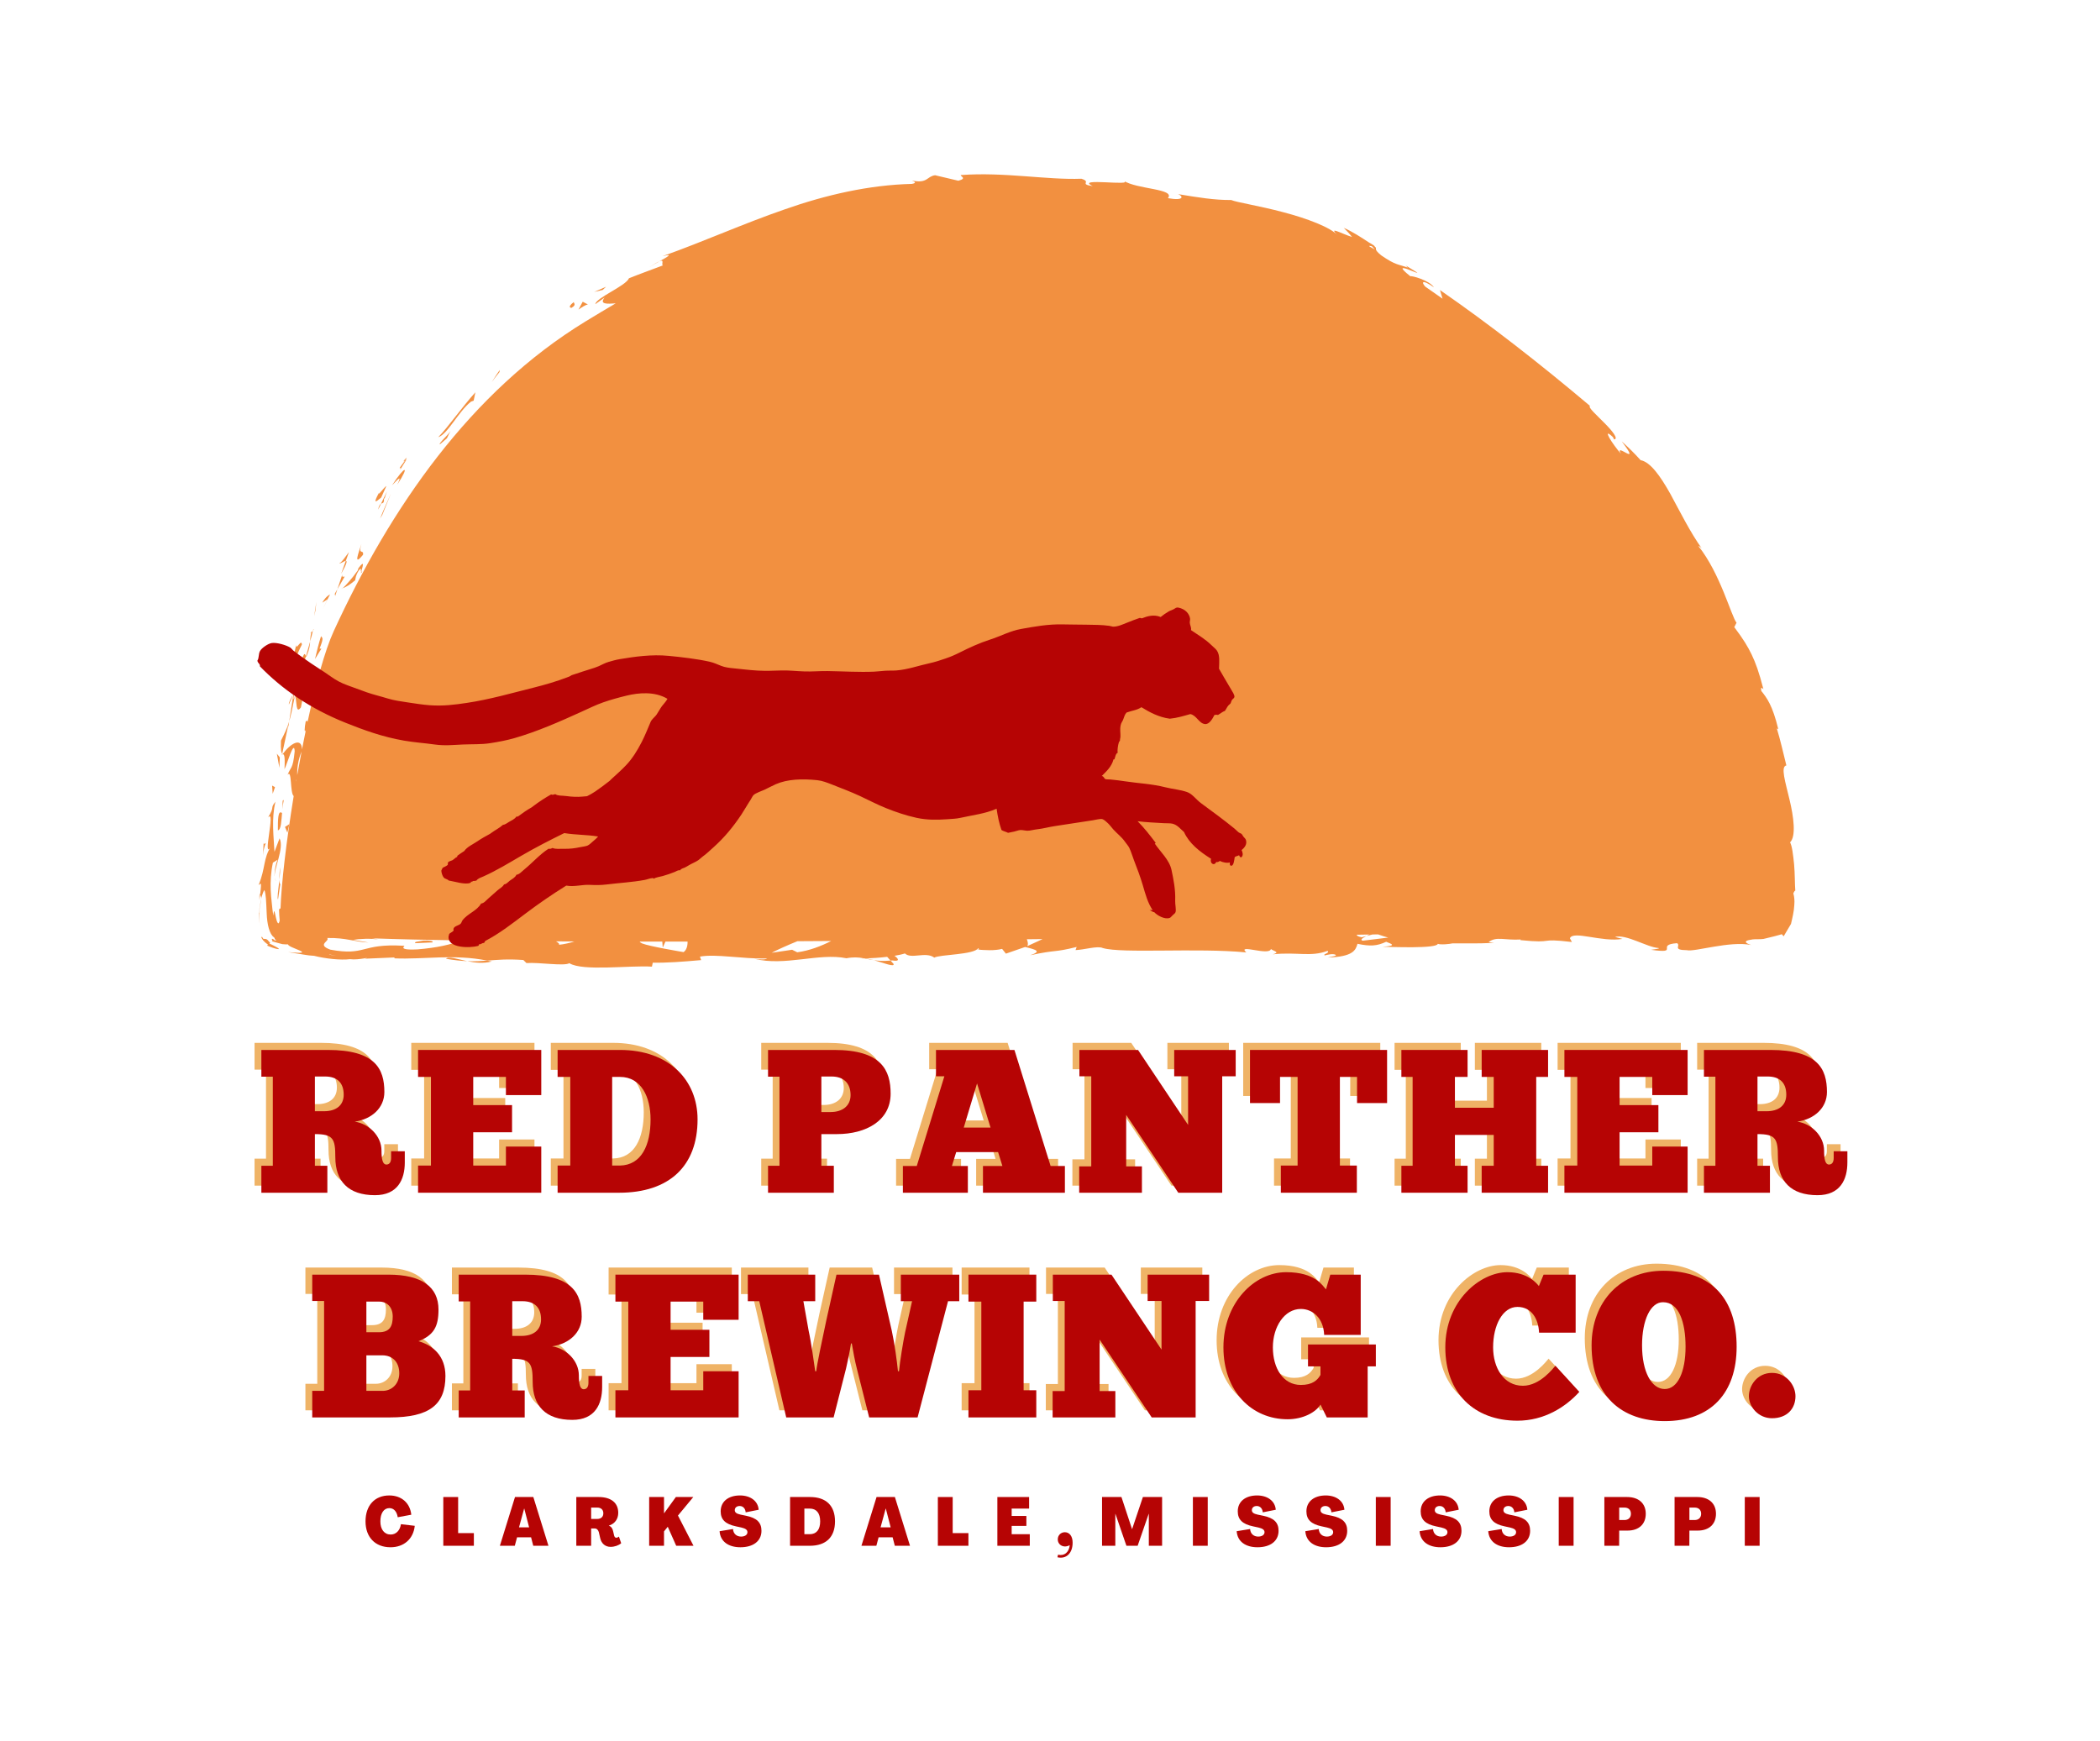 <svg xmlns="http://www.w3.org/2000/svg" xmlns:xlink="http://www.w3.org/1999/xlink" width="1230" zoomAndPan="magnify" viewBox="0 0 922.5 765" height="1020" preserveAspectRatio="xMidYMid meet" version="1.0"><defs><g/><clipPath id="7546c3a9a4"><path d="M 113.34 398 L 114 398 L 114 402 L 113.34 402 Z M 113.34 398 " clip-rule="nonzero"/></clipPath><clipPath id="fc5c774963"><path d="M 113.34 392 L 115 392 L 115 396 L 113.34 396 Z M 113.34 392 " clip-rule="nonzero"/></clipPath><clipPath id="eb9c77e747"><path d="M 113.34 400 L 115 400 L 115 408 L 113.34 408 Z M 113.34 400 " clip-rule="nonzero"/></clipPath><clipPath id="0575191bc2"><path d="M 113.34 76 L 789 76 L 789 426 L 113.34 426 Z M 113.34 76 " clip-rule="nonzero"/></clipPath><clipPath id="cf8b6c9a06"><path d="M 113 266 L 548 266 L 548 417 L 113 417 Z M 113 266 " clip-rule="nonzero"/></clipPath><clipPath id="d5c89f9204"><path d="M 225.297 94.961 L 586.707 305.973 L 439.223 558.57 L 77.816 347.559 Z M 225.297 94.961 " clip-rule="nonzero"/></clipPath><clipPath id="6ab2426097"><path d="M 587.008 306.148 L 225.602 95.137 L 78.117 347.734 L 439.527 558.746 Z M 587.008 306.148 " clip-rule="nonzero"/></clipPath></defs><g fill="#efb366" fill-opacity="1"><g transform="translate(109.581, 520.933)"><g><path d="M 2.242 -62.734 L 2.242 -50.977 L 7.27 -50.977 L 7.27 -11.848 L 2.242 -11.848 L 2.242 0 L 31.23 0 L 31.23 -11.848 L 25.758 -11.848 L 25.758 -25.758 C 33.746 -25.758 34.73 -23.781 34.73 -15.617 C 34.73 -5.117 40.387 1.078 52.145 1.078 C 62.105 1.078 65.246 -5.832 65.246 -13.281 L 65.246 -18.219 L 59.234 -18.219 L 59.234 -15.258 C 59.234 -13.461 58.516 -12.387 57.168 -12.387 C 55.555 -12.387 55.016 -14.629 55.016 -18.488 C 55.016 -24.949 49.449 -30.336 43.258 -31.23 C 50.707 -32.309 56.273 -37.246 56.273 -44.246 C 56.273 -54.477 52.234 -62.734 31.41 -62.734 Z M 25.758 -51.066 L 30.246 -51.066 C 35.449 -51.066 38.41 -48.375 38.41 -43.078 C 38.41 -38.324 35 -35.809 29.797 -35.809 L 25.758 -35.809 Z M 25.758 -51.066 "/></g></g></g><g fill="#efb366" fill-opacity="1"><g transform="translate(178.417, 520.933)"><g><path d="M 2.242 -62.734 L 2.242 -50.887 L 7.898 -50.887 L 7.898 -11.938 L 2.242 -11.938 L 2.242 0 L 56.363 0 L 56.363 -20.281 L 40.836 -20.281 L 40.836 -11.938 L 26.477 -11.938 L 26.477 -26.566 L 43.527 -26.566 L 43.527 -38.5 L 26.477 -38.5 L 26.477 -50.887 L 40.836 -50.887 L 40.836 -42.898 L 56.363 -42.898 L 56.363 -62.734 Z M 2.242 -62.734 "/></g></g></g><g fill="#efb366" fill-opacity="1"><g transform="translate(239.715, 520.933)"><g><path d="M 2.242 0 L 29.258 0 C 51.336 0 63.723 -11.758 63.723 -32.219 C 63.723 -49.359 51.336 -62.734 29.617 -62.734 L 2.242 -62.734 L 2.242 -50.887 L 7.809 -50.887 L 7.809 -11.938 L 2.242 -11.938 Z M 26.207 -11.938 L 26.207 -50.887 L 29.617 -50.887 C 39.129 -50.887 43.078 -41.824 43.078 -32.219 C 43.078 -21 39.129 -12.117 29.617 -11.938 Z M 26.207 -11.938 "/></g></g></g><g fill="#efb366" fill-opacity="1"><g transform="translate(307.026, 520.933)"><g/></g></g><g fill="#efb366" fill-opacity="1"><g transform="translate(332.155, 520.933)"><g><path d="M 2.242 -62.734 L 2.242 -50.977 L 7.27 -50.977 L 7.27 -11.848 L 2.242 -11.848 L 2.242 0 L 31.141 0 L 31.141 -11.848 L 25.668 -11.848 L 25.668 -25.758 L 32.488 -25.758 C 45.324 -25.758 56.094 -31.68 56.094 -43.527 C 56.094 -53.758 52.145 -62.734 31.32 -62.734 Z M 25.668 -51.066 L 30.156 -51.066 C 35.359 -51.066 38.5 -48.195 38.5 -42.898 C 38.5 -38.145 34.91 -35.449 29.707 -35.449 L 25.668 -35.449 Z M 25.668 -51.066 "/></g></g></g><g fill="#efb366" fill-opacity="1"><g transform="translate(392.286, 520.933)"><g><path d="M 72.516 0 L 72.516 -11.758 L 66.234 -11.758 L 50.348 -62.734 L 15.887 -62.734 L 15.887 -51.156 L 19.566 -51.156 L 7.449 -11.758 L 1.348 -11.758 L 1.348 0 L 29.887 0 L 29.887 -11.758 L 22.887 -11.758 L 24.77 -17.859 L 43.168 -17.859 L 45.055 -11.758 L 36.527 -11.758 L 36.527 0 Z M 28.09 -28.629 L 33.926 -48.016 L 39.848 -28.629 Z M 28.09 -28.629 "/></g></g></g><g fill="#efb366" fill-opacity="1"><g transform="translate(468.841, 520.933)"><g><path d="M 70.992 -51.156 L 70.992 -62.734 L 43.977 -62.734 L 43.977 -51.156 L 50.078 -51.156 L 50.078 -29.797 L 28.09 -62.734 L 2.332 -62.734 L 2.332 -51.156 L 7.539 -51.156 L 7.539 -11.578 L 2.242 -11.578 L 2.242 0 L 29.797 0 L 29.797 -11.578 L 22.887 -11.578 L 22.887 -34.195 L 45.77 0 L 65.066 0 L 65.066 -51.156 Z M 70.992 -51.156 "/></g></g></g><g fill="#efb366" fill-opacity="1"><g transform="translate(544.767, 520.933)"><g><path d="M 61.566 -62.734 L 1.348 -62.734 L 1.348 -39.398 L 14.539 -39.398 L 14.539 -50.887 L 22.258 -50.887 L 22.258 -11.938 L 14.898 -11.938 L 14.898 0 L 48.285 0 L 48.285 -11.938 L 40.836 -11.938 L 40.836 -50.887 L 48.375 -50.887 L 48.375 -39.398 L 61.566 -39.398 Z M 61.566 -62.734 "/></g></g></g><g fill="#efb366" fill-opacity="1"><g transform="translate(610.373, 520.933)"><g><path d="M 2.242 -62.734 L 2.242 -50.887 L 7.18 -50.887 L 7.18 -11.848 L 2.242 -11.848 L 2.242 0 L 31.32 0 L 31.32 -11.848 L 25.758 -11.848 L 25.758 -25.398 L 42.809 -25.398 L 42.809 -11.848 L 37.516 -11.848 L 37.516 0 L 66.684 0 L 66.684 -11.848 L 61.477 -11.848 L 61.477 -50.887 L 66.684 -50.887 L 66.684 -62.734 L 37.516 -62.734 L 37.516 -50.887 L 42.809 -50.887 L 42.809 -37.336 L 25.758 -37.336 L 25.758 -50.887 L 31.32 -50.887 L 31.32 -62.734 Z M 2.242 -62.734 "/></g></g></g><g fill="#efb366" fill-opacity="1"><g transform="translate(681.991, 520.933)"><g><path d="M 2.242 -62.734 L 2.242 -50.887 L 7.898 -50.887 L 7.898 -11.938 L 2.242 -11.938 L 2.242 0 L 56.363 0 L 56.363 -20.281 L 40.836 -20.281 L 40.836 -11.938 L 26.477 -11.938 L 26.477 -26.566 L 43.527 -26.566 L 43.527 -38.5 L 26.477 -38.5 L 26.477 -50.887 L 40.836 -50.887 L 40.836 -42.898 L 56.363 -42.898 L 56.363 -62.734 Z M 2.242 -62.734 "/></g></g></g><g fill="#efb366" fill-opacity="1"><g transform="translate(743.289, 520.933)"><g><path d="M 2.242 -62.734 L 2.242 -50.977 L 7.27 -50.977 L 7.27 -11.848 L 2.242 -11.848 L 2.242 0 L 31.23 0 L 31.23 -11.848 L 25.758 -11.848 L 25.758 -25.758 C 33.746 -25.758 34.73 -23.781 34.73 -15.617 C 34.73 -5.117 40.387 1.078 52.145 1.078 C 62.105 1.078 65.246 -5.832 65.246 -13.281 L 65.246 -18.219 L 59.234 -18.219 L 59.234 -15.258 C 59.234 -13.461 58.516 -12.387 57.168 -12.387 C 55.555 -12.387 55.016 -14.629 55.016 -18.488 C 55.016 -24.949 49.449 -30.336 43.258 -31.23 C 50.707 -32.309 56.273 -37.246 56.273 -44.246 C 56.273 -54.477 52.234 -62.734 31.41 -62.734 Z M 25.758 -51.066 L 30.246 -51.066 C 35.449 -51.066 38.41 -48.375 38.41 -43.078 C 38.41 -38.324 35 -35.809 29.797 -35.809 L 25.758 -35.809 Z M 25.758 -51.066 "/></g></g></g><g fill="#efb366" fill-opacity="1"><g transform="translate(131.924, 619.655)"><g><path d="M 2.242 0 L 36.348 0 C 53.668 0 60.758 -5.562 60.758 -18.219 C 60.758 -26.926 55.375 -31.68 48.914 -33.477 C 55.645 -36.168 57.707 -39.848 57.707 -47.387 C 57.707 -57.168 50.617 -62.734 35.719 -62.734 L 2.242 -62.734 L 2.242 -51.156 L 7.449 -51.156 L 7.449 -11.668 L 2.242 -11.668 Z M 26.027 -50.887 L 31.68 -50.887 C 35.09 -50.887 37.605 -48.465 37.605 -44.336 C 37.605 -40.027 36.258 -37.426 31.5 -37.426 L 26.027 -37.426 Z M 26.027 -11.668 L 26.027 -27.285 L 32.938 -27.285 C 37.875 -27.285 40.477 -23.961 40.477 -19.387 C 40.477 -14.539 36.977 -11.668 33.207 -11.668 Z M 26.027 -11.668 "/></g></g></g><g fill="#efb366" fill-opacity="1"><g transform="translate(196.273, 619.655)"><g><path d="M 2.242 -62.734 L 2.242 -50.977 L 7.27 -50.977 L 7.27 -11.848 L 2.242 -11.848 L 2.242 0 L 31.23 0 L 31.23 -11.848 L 25.758 -11.848 L 25.758 -25.758 C 33.746 -25.758 34.73 -23.781 34.73 -15.617 C 34.73 -5.117 40.387 1.078 52.145 1.078 C 62.105 1.078 65.246 -5.832 65.246 -13.281 L 65.246 -18.219 L 59.234 -18.219 L 59.234 -15.258 C 59.234 -13.461 58.516 -12.387 57.168 -12.387 C 55.555 -12.387 55.016 -14.629 55.016 -18.488 C 55.016 -24.949 49.449 -30.336 43.258 -31.23 C 50.707 -32.309 56.273 -37.246 56.273 -44.246 C 56.273 -54.477 52.234 -62.734 31.41 -62.734 Z M 25.758 -51.066 L 30.246 -51.066 C 35.449 -51.066 38.41 -48.375 38.41 -43.078 C 38.41 -38.324 35 -35.809 29.797 -35.809 L 25.758 -35.809 Z M 25.758 -51.066 "/></g></g></g><g fill="#efb366" fill-opacity="1"><g transform="translate(265.11, 619.655)"><g><path d="M 2.242 -62.734 L 2.242 -50.887 L 7.898 -50.887 L 7.898 -11.938 L 2.242 -11.938 L 2.242 0 L 56.363 0 L 56.363 -20.281 L 40.836 -20.281 L 40.836 -11.938 L 26.477 -11.938 L 26.477 -26.566 L 43.527 -26.566 L 43.527 -38.5 L 26.477 -38.5 L 26.477 -50.887 L 40.836 -50.887 L 40.836 -42.898 L 56.363 -42.898 L 56.363 -62.734 Z M 2.242 -62.734 "/></g></g></g><g fill="#efb366" fill-opacity="1"><g transform="translate(326.407, 619.655)"><g><path d="M 28.719 -20.281 C 28.359 -22.977 26.836 -33.656 25.848 -37.965 L 23.516 -51.066 L 28.719 -51.066 L 28.719 -62.734 L -0.898 -62.734 L -0.898 -51.066 L 4.129 -51.066 L 15.977 0 L 36.797 0 L 42.27 -21.539 C 42.898 -24.141 44.066 -29.797 44.426 -32.488 L 44.785 -32.488 C 45.234 -29.707 46.219 -24.41 47.027 -21.359 L 52.414 0 L 73.684 0 L 87.055 -51.066 L 91.992 -51.066 L 91.992 -62.734 L 66.324 -62.734 L 66.324 -51.066 L 71.258 -51.066 L 68.207 -37.426 C 67.402 -33.656 65.875 -24.32 65.516 -20.281 L 65.066 -20.281 C 64.617 -24.77 63.633 -32.129 62.375 -37.965 L 56.719 -62.734 L 38.055 -62.734 L 33.566 -42.539 C 31.77 -34.016 29.348 -22.797 29.168 -20.281 Z M 28.719 -20.281 "/></g></g></g><g fill="#efb366" fill-opacity="1"><g transform="translate(420.194, 619.655)"><g><path d="M 2.242 -62.734 L 2.242 -50.887 L 7.898 -50.887 L 7.898 -11.938 L 2.242 -11.938 L 2.242 0 L 32.039 0 L 32.039 -11.938 L 26.477 -11.938 L 26.477 -50.887 L 32.039 -50.887 L 32.039 -62.734 Z M 2.242 -62.734 "/></g></g></g><g fill="#efb366" fill-opacity="1"><g transform="translate(457.17, 619.655)"><g><path d="M 70.992 -51.156 L 70.992 -62.734 L 43.977 -62.734 L 43.977 -51.156 L 50.078 -51.156 L 50.078 -29.797 L 28.09 -62.734 L 2.332 -62.734 L 2.332 -51.156 L 7.539 -51.156 L 7.539 -11.578 L 2.242 -11.578 L 2.242 0 L 29.797 0 L 29.797 -11.578 L 22.887 -11.578 L 22.887 -34.195 L 45.77 0 L 65.066 0 L 65.066 -51.156 Z M 70.992 -51.156 "/></g></g></g><g fill="#efb366" fill-opacity="1"><g transform="translate(533.096, 619.655)"><g><path d="M 46.758 0 L 64.707 0 L 64.707 -22.438 L 68.297 -22.438 L 68.297 -32.039 L 38.5 -32.039 L 38.5 -22.438 L 43.977 -22.438 L 43.977 -18.668 C 42.629 -16.336 40.477 -14.27 35.359 -14.27 C 27.551 -14.27 23.066 -21.629 23.066 -30.785 C 23.066 -39.758 28.09 -47.656 35.359 -47.656 C 40.656 -47.656 45.324 -43.527 45.594 -36.258 L 61.656 -36.258 L 61.656 -62.734 L 48.285 -62.734 L 46.398 -56.273 C 44.965 -57.707 41.914 -63.812 28.898 -63.812 C 14.898 -63.812 1.348 -50.348 1.348 -30.785 C 1.348 -11.398 13.82 0.809 29.527 0.809 C 36.438 0.809 42 -2.332 43.977 -5.652 Z M 46.758 0 "/></g></g></g><g fill="#efb366" fill-opacity="1"><g transform="translate(605.433, 619.655)"><g/></g></g><g fill="#efb366" fill-opacity="1"><g transform="translate(630.562, 619.655)"><g><path d="M 49.719 -22.707 C 48.914 -21.809 42.988 -13.91 35.449 -13.91 C 26.926 -13.91 22.348 -21.898 22.348 -30.785 C 22.348 -40.566 26.566 -48.555 33.027 -48.555 C 39.398 -48.555 42.27 -43.078 42.539 -37.246 L 58.605 -37.246 L 58.605 -62.734 L 44.516 -62.734 L 42.449 -57.707 C 41.645 -58.785 37.605 -63.812 28.629 -63.812 C 16.871 -63.812 1.348 -51.426 1.348 -30.785 C 1.348 -10.77 14 1.438 33.027 1.438 C 44.785 1.438 54.117 -4.488 60.223 -11.219 Z M 49.719 -22.707 "/></g></g></g><g fill="#efb366" fill-opacity="1"><g transform="translate(694.822, 619.655)"><g><path d="M 33.477 1.617 C 53.758 1.617 65.066 -10.77 65.066 -31.051 C 65.066 -51.246 54.836 -64.438 32.848 -64.438 C 14.27 -64.438 1.348 -51.066 1.348 -31.68 C 1.348 -9.242 14.719 1.617 33.477 1.617 Z M 33.477 -12.477 C 27.73 -12.477 23.516 -19.926 23.516 -31.68 C 23.516 -42.809 27.285 -50.707 32.758 -50.617 C 39.668 -50.617 42.629 -41.914 42.629 -31.051 C 42.629 -19.926 39.129 -12.477 33.477 -12.477 Z M 33.477 -12.477 "/></g></g></g><g fill="#efb366" fill-opacity="1"><g transform="translate(763.927, 619.655)"><g><path d="M 1.348 -9.332 C 1.348 -4.578 5.562 0.359 11.488 0.359 C 18.219 0.359 21.809 -3.949 21.809 -9.332 C 21.809 -13.91 18.039 -19.566 11.488 -19.566 C 4.938 -19.566 1.348 -13.91 1.348 -9.332 Z M 1.348 -9.332 "/></g></g></g><path fill="#f29040" d="M 251.168 135.16 C 253.414 133.859 251.879 133.137 252.07 132.703 C 248.562 135.352 251.465 135.414 251.168 135.16 Z M 251.168 135.16 " fill-opacity="1" fill-rule="nonzero"/><path fill="#f29040" d="M 219.562 162.543 C 218.305 164.246 217.199 166.082 216.035 167.852 C 217.16 166.398 218.227 164.883 219.406 163.473 Z M 219.562 162.543 " fill-opacity="1" fill-rule="nonzero"/><path fill="#f29040" d="M 206.875 176.48 L 208.07 176.035 L 208.824 172.371 C 203.078 178.73 196.719 187.824 192.508 192.09 C 196.684 190.75 201.305 180.914 206.875 176.48 Z M 206.875 176.48 " fill-opacity="1" fill-rule="nonzero"/><path fill="#f29040" d="M 177.91 202.359 C 177.398 203.047 176.703 203.996 175.512 205.621 C 177.066 205.117 173.5 209.812 178.645 201.789 C 178.266 202.078 178.141 202.18 177.91 202.359 Z M 177.91 202.359 " fill-opacity="1" fill-rule="nonzero"/><path fill="#f29040" d="M 177.91 202.359 C 180.375 198.957 175.613 204.078 177.91 202.359 Z M 177.91 202.359 " fill-opacity="1" fill-rule="nonzero"/><path fill="#f29040" d="M 167.449 218.594 L 169.738 213.516 C 168.641 214.16 165.852 218.207 166.504 216.461 C 163.805 221.465 164.922 220.777 167.449 218.594 Z M 167.449 218.594 " fill-opacity="1" fill-rule="nonzero"/><path fill="#f29040" d="M 166.133 223.914 L 167.367 221.34 C 166.898 221.629 166.41 222.215 166.133 223.914 Z M 166.133 223.914 " fill-opacity="1" fill-rule="nonzero"/><path fill="#f29040" d="M 168.641 218.875 C 168.984 219.68 169.047 218.312 170.012 215.875 L 167.367 221.34 C 168.137 220.895 168.848 221.258 168.641 218.875 Z M 168.641 218.875 " fill-opacity="1" fill-rule="nonzero"/><path fill="#f29040" d="M 172.203 213.238 C 174.414 211.012 176.949 207.961 174.512 212.945 C 180.215 204.184 177.938 204.422 172.203 213.238 Z M 172.203 213.238 " fill-opacity="1" fill-rule="nonzero"/><path fill="#f29040" d="M 193.23 195.234 L 196.332 192.551 C 196.855 191.477 197.359 190.375 197.93 189.332 C 197.082 190.895 192.492 194.953 193.23 195.234 Z M 193.23 195.234 " fill-opacity="1" fill-rule="nonzero"/><path fill="#f29040" d="M 149.027 247.426 C 149.328 247.969 151.129 246.453 151.906 246.418 L 153.285 242.574 C 151.988 244.223 149.84 247.543 149.027 247.426 Z M 149.027 247.426 " fill-opacity="1" fill-rule="nonzero"/><path fill="#f29040" d="M 151.906 246.414 L 149.852 252.152 C 152.484 247.457 152.574 246.391 151.906 246.414 Z M 151.906 246.414 " fill-opacity="1" fill-rule="nonzero"/><path fill="#f29040" d="M 171.715 216.875 C 170.121 220.543 168.422 224.121 166.973 227.824 L 167.938 226.191 Z M 171.715 216.875 " fill-opacity="1" fill-rule="nonzero"/><path fill="#f29040" d="M 138.016 270.734 L 138.602 268.059 L 138.973 264.43 Z M 138.016 270.734 " fill-opacity="1" fill-rule="nonzero"/><path fill="#f29040" d="M 130.148 283.301 C 128.988 287.543 128.789 291.305 128.707 294.645 C 129.176 291.195 130.32 287.633 132.605 283.219 C 132.496 280.355 129.859 286.18 130.148 283.301 Z M 130.148 283.301 " fill-opacity="1" fill-rule="nonzero"/><path fill="#f29040" d="M 141.559 264.781 L 143.898 263.289 C 144.23 262.648 144.602 261.918 144.98 261.184 C 144.512 261.457 143.309 261.871 141.559 264.781 Z M 141.559 264.781 " fill-opacity="1" fill-rule="nonzero"/><path fill="#f29040" d="M 143.984 263.227 L 143.898 263.281 C 142.762 265.578 141.969 267.176 141.633 267.859 C 141.938 267.281 142.641 265.883 143.984 263.227 Z M 143.984 263.227 " fill-opacity="1" fill-rule="nonzero"/><path fill="#f29040" d="M 158.754 239.027 C 157.688 242.496 154.922 249.309 159.473 243.742 C 159.844 241.059 157.203 244.246 158.754 239.027 Z M 158.754 239.027 " fill-opacity="1" fill-rule="nonzero"/><path fill="#f29040" d="M 151.41 253.324 C 151.004 253.254 149.965 254.012 150.426 252.277 L 148.227 258.844 Z M 151.41 253.324 " fill-opacity="1" fill-rule="nonzero"/><path fill="#f29040" d="M 147.242 261.836 L 148.227 258.848 L 147.055 260.898 Z M 147.242 261.836 " fill-opacity="1" fill-rule="nonzero"/><path fill="#f29040" d="M 132.668 289.805 C 132.488 292.691 131.73 295.648 130.973 299 C 132.168 295.504 133.336 291.871 134.391 288.359 C 134.117 287.734 133.766 285.938 132.668 289.805 Z M 132.668 289.805 " fill-opacity="1" fill-rule="nonzero"/><path fill="#f29040" d="M 137.652 276.461 C 137.594 276.668 137.52 276.922 137.473 277.113 C 137.734 276.785 137.914 276.488 137.652 276.461 Z M 137.652 276.461 " fill-opacity="1" fill-rule="nonzero"/><path fill="#f29040" d="M 123.852 331.754 L 124.207 331.277 L 123.98 331.113 Z M 123.852 331.754 " fill-opacity="1" fill-rule="nonzero"/><path fill="#f29040" d="M 134.84 287.844 C 135.93 285.25 136.137 283.527 136.246 281.836 C 135.66 283.895 135.047 286.047 134.391 288.359 C 134.523 288.645 134.641 288.727 134.84 287.844 Z M 134.84 287.844 " fill-opacity="1" fill-rule="nonzero"/><path fill="#f29040" d="M 128.785 305.051 C 127.996 306.305 126.641 308.938 126.918 309.516 C 127.523 308.188 128.148 306.66 128.785 305.051 Z M 128.785 305.051 " fill-opacity="1" fill-rule="nonzero"/><path fill="#f29040" d="M 136.734 277.891 L 136.832 277.457 C 136.195 278.25 136.383 278.195 136.734 277.891 Z M 136.734 277.891 " fill-opacity="1" fill-rule="nonzero"/><path fill="#f29040" d="M 136.734 277.891 C 136.398 279.387 136.293 280.633 136.238 281.828 C 136.672 280.148 137.168 278.531 137.465 277.109 C 137.246 277.418 136.969 277.699 136.734 277.891 Z M 136.734 277.891 " fill-opacity="1" fill-rule="nonzero"/><path fill="#f29040" d="M 126.66 319.566 L 127.027 316.996 C 126.18 319.84 125.223 321.797 123.422 325.41 C 123.25 329.766 123.59 330.734 123.98 331.105 L 126.633 318.656 Z M 126.66 319.566 " fill-opacity="1" fill-rule="nonzero"/><path fill="#f29040" d="M 132.195 310.785 C 133.812 303.391 132.172 305.34 132.656 300.762 C 130.094 312.785 132.656 297.129 129.762 305.574 C 130.066 303.156 130.535 301.016 130.98 299 C 130.223 301.086 129.492 303.109 128.789 305.051 C 128.852 304.953 128.895 304.887 128.941 304.797 L 128.949 304.742 L 128.969 304.762 C 129.273 304.285 129.426 304.141 129.176 304.699 C 129.184 304.742 129.156 304.891 129.148 304.953 C 129.328 305.086 129.453 305.348 129.57 305.629 C 128.445 309.027 129.066 306.09 129.148 304.953 C 129.086 304.898 129.047 304.789 128.969 304.754 L 128.941 304.797 L 127.035 316.996 C 127.777 314.5 128.406 311.305 129.574 305.629 C 130.52 307.953 129.805 314.137 132.195 310.785 Z M 132.195 310.785 " fill-opacity="1" fill-rule="nonzero"/><path fill="#f29040" d="M 159.168 250.977 C 158.871 251.242 158.789 251.184 158.68 251.156 C 158.473 251.934 158.438 252.25 159.168 250.977 Z M 159.168 250.977 " fill-opacity="1" fill-rule="nonzero"/><path fill="#f29040" d="M 157.402 249.75 L 157.176 250.605 C 154.938 253.832 151.68 257.492 150.535 258.438 C 152.176 257.805 153.539 257.023 156.02 254.953 C 156.254 254.078 156.074 253.152 157.57 250.688 C 159.141 248.699 158.188 251.031 158.68 251.148 C 159.148 249.449 160.602 245.297 157.402 249.75 Z M 157.402 249.75 " fill-opacity="1" fill-rule="nonzero"/><path fill="#f29040" d="M 150.535 258.441 C 150.391 258.496 150.254 258.566 150.102 258.621 C 150.059 258.793 150.246 258.684 150.535 258.441 Z M 150.535 258.441 " fill-opacity="1" fill-rule="nonzero"/><path fill="#f29040" d="M 141.035 279.496 C 139.957 282.867 139.168 286.215 138.375 289.566 L 141.191 284.98 L 140.379 284.98 C 142.578 279.539 141.363 280.41 141.035 279.496 Z M 141.035 279.496 " fill-opacity="1" fill-rule="nonzero"/><path fill="#f29040" d="M 121.617 331.148 L 122.734 337.355 L 122.914 332.773 Z M 121.617 331.148 " fill-opacity="1" fill-rule="nonzero"/><path fill="#f29040" d="M 119.785 348.754 L 120.805 345.863 L 119.539 345.16 Z M 119.785 348.754 " fill-opacity="1" fill-rule="nonzero"/><path fill="#f29040" d="M 383.895 421.871 C 388.227 423.109 393.07 425.043 392.535 423.516 L 391.191 422.035 C 388.18 422.324 385.863 422.176 383.895 421.871 Z M 383.895 421.871 " fill-opacity="1" fill-rule="nonzero"/><path fill="#f29040" d="M 195.918 421.258 C 199.645 421.891 202.617 422.18 205.227 422.293 C 200.734 421.367 197.125 420.027 195.918 421.258 Z M 195.918 421.258 " fill-opacity="1" fill-rule="nonzero"/><path fill="#f29040" d="M 205.227 422.293 C 208.539 422.98 212.344 423.426 216.023 422.441 C 215.34 422.312 214.727 422.195 214.051 422.062 C 211.309 422.27 208.562 422.438 205.227 422.293 Z M 205.227 422.293 " fill-opacity="1" fill-rule="nonzero"/><path fill="#f29040" d="M 289.711 114.789 C 288.848 115.137 287.492 115.895 285.254 117.363 C 286.285 116.688 288.055 115.715 289.711 114.789 Z M 289.711 114.789 " fill-opacity="1" fill-rule="nonzero"/><g clip-path="url(#7546c3a9a4)"><path fill="#f29040" d="M 113.84 401.094 C 113.758 396.395 113.676 400.363 113.84 401.094 Z M 113.84 401.094 " fill-opacity="1" fill-rule="nonzero"/></g><path fill="#f29040" d="M 120.703 385.801 C 120.812 386.414 120.977 386.883 121.316 386.984 C 120.977 386.715 120.793 386.309 120.703 385.801 Z M 120.703 385.801 " fill-opacity="1" fill-rule="nonzero"/><path fill="#f29040" d="M 114.074 400.008 C 114.129 399.512 114.203 398.816 114.316 397.852 C 114.418 397.094 114.551 396.137 114.715 394.914 C 114.59 395.539 114.488 395.863 114.363 396.855 C 114.238 397.844 114.113 398.906 114.074 400.008 Z M 114.074 400.008 " fill-opacity="1" fill-rule="nonzero"/><g clip-path="url(#fc5c774963)"><path fill="#f29040" d="M 113.977 395.469 C 114.102 394.465 114.191 393.688 114.281 392.938 C 114.066 392.559 113.867 392.848 113.977 395.469 Z M 113.977 395.469 " fill-opacity="1" fill-rule="nonzero"/></g><g clip-path="url(#eb9c77e747)"><path fill="#f29040" d="M 114.238 407.465 C 113.887 404.934 113.922 402.414 114.074 400 C 113.969 400.922 113.887 401.328 113.84 401.086 C 113.848 402.469 113.848 404.418 114.238 407.465 Z M 114.238 407.465 " fill-opacity="1" fill-rule="nonzero"/></g><g clip-path="url(#0575191bc2)"><path fill="#f29040" d="M 173.23 420.672 L 173.34 421.066 C 186.078 421.617 199.562 419.09 214.047 422.062 C 218.332 421.734 222.746 421.281 229.891 421.789 L 231.277 423.137 C 236.77 422.738 247.75 424.582 250.113 423.199 C 256.02 426.848 276.742 424.066 286.383 424.715 L 286.746 422.965 C 293.383 423.07 299.75 422.551 307.988 421.836 L 307.48 420.297 C 314.582 419.027 325.738 421.34 336.977 421.137 C 336.211 421.727 333.363 421.582 331.344 421.238 C 344.789 424.68 359.641 418.555 371.832 421.023 C 374.863 420.445 377.059 420.613 379.188 420.992 C 378.906 420.996 378.652 421.023 378.438 421.078 C 378.746 421.078 379.211 421.086 379.684 421.086 C 381.027 421.336 382.434 421.602 383.902 421.879 C 382.629 421.512 381.414 421.219 380.352 421.078 C 382.688 421.031 386.238 420.812 389.711 420.398 L 391.203 422.043 C 391.488 422.023 391.707 422.008 392.012 421.988 C 395.43 422.574 394.746 421.184 392.922 419.949 C 394.672 419.66 396.27 419.324 397.508 418.91 C 400.305 421.57 406.625 417.934 410.426 420.75 C 412.758 419.34 427.895 419.539 429.719 416.594 C 429.844 416.973 430.871 417.145 428.988 417.184 C 432.867 417.488 436.738 417.77 440.211 416.91 L 441.879 419 L 450.312 416.078 C 455.465 417.309 457.609 418.031 452.52 419.703 C 464.816 417.082 462.508 418.656 472.961 416.062 L 472.465 417.434 C 476.211 417.336 482.18 415.438 484.453 416.539 C 492.863 419.035 525.922 416.367 547.469 418.457 C 543.238 414.508 557.492 420.109 558.297 416.984 C 559.566 417.914 562.57 418.402 559.098 419.285 C 570.066 418.184 575.621 420.543 583.156 417.797 C 584.43 418.727 580.828 419.227 581.957 419.773 C 582.832 419.551 585.43 418.891 586.582 419.441 C 587.711 419.984 584.988 420.27 583.254 420.707 C 594.465 420.371 595.551 417.426 596.324 414.672 C 602.027 415.875 604.859 415.648 608.934 413.785 C 610.922 414.645 614.242 415.531 607.277 415.973 C 611.199 416.035 631.246 416.883 631.605 414.68 C 632.848 415.215 637.09 414.746 638.117 414.473 C 646.914 414.445 647.695 414.633 656.328 414.266 L 653.922 413.949 C 657.285 411.238 661.094 413.227 668.047 412.781 L 667.855 413.055 C 683.859 414.664 674.73 412.016 690.523 413.887 L 689.633 412.258 C 691.031 408.68 703.625 414.082 712.742 412.523 L 709.422 411.652 C 714.387 410.328 723.484 416.188 728.504 416.516 C 729.609 416.801 726.789 417.055 725.266 417.316 C 738.449 419.117 726.922 415.113 736.699 414.398 C 738.531 415.52 734.438 417.418 741.031 417.48 C 744.434 418.348 759.832 413.27 769.32 415.215 C 767.91 414.809 767.199 414.375 766.922 413.965 C 766.91 413.543 766.992 413.145 770.031 412.727 C 771.422 412.586 773.117 412.746 774.668 412.539 C 776.113 412.188 777.664 411.809 779.27 411.418 C 780.098 411.219 780.93 411.004 781.625 410.785 L 782.176 410.617 L 782.453 410.535 L 782.59 410.496 L 782.695 410.461 L 782.707 410.453 L 782.715 410.453 C 782.543 410.254 784.277 412.215 783.543 411.383 L 783.543 411.375 L 784.168 410.309 C 785.035 408.836 785.906 407.371 786.754 405.945 C 787.406 403.207 788.055 400.426 788.199 397.852 C 788.309 396.414 788.297 395.656 788.219 394.844 C 788.152 394.031 788.012 393.262 787.793 392.551 C 788.145 391.656 788.418 391.336 788.648 391.312 C 788.418 388.512 788.496 383.996 788.129 379.801 C 787.688 375.602 787.254 371.707 786.352 370.102 C 789.059 367.492 787.953 358.906 786.098 351.258 C 784.305 343.59 782.074 336.793 784.727 336.305 C 783.344 330.879 782.176 325.387 780.531 320.055 L 781.172 320.336 C 778.629 309.895 776.191 306.68 773.723 303.586 C 773.262 301.148 774.309 302.684 774.641 302.785 C 772.691 295.207 771.195 291.184 769.48 287.598 C 767.758 284.02 765.836 280.844 761.844 275.539 L 762.836 273.605 C 760.559 270.852 755.727 251.988 746.066 239.902 C 746.309 239.938 746.758 240.039 747.57 240.969 C 742.555 233.961 737.984 224.789 733.723 216.922 C 729.352 209.145 724.965 202.957 720.691 202.18 C 718.246 199.449 715.348 196.543 712.402 193.941 C 721.59 205.918 708.957 193.898 712.031 199.332 C 708.285 195.141 703.352 187.203 708.531 192.035 L 709.062 193.062 C 711.148 192.93 708.25 189.273 704.797 185.848 C 701.395 182.359 697.535 179.043 698.426 178.305 C 676.375 159.703 654.488 142.613 632.562 127.438 L 633.688 131.238 L 626.082 125.918 C 624.391 124.066 624.477 122.449 629.906 126.246 C 627.824 123.102 620.023 121.031 619.562 121.383 C 609.371 113.316 625.406 121.766 622.141 119.504 L 617.551 116.652 L 618.398 117.574 C 614.188 115.992 613.258 116.695 606.719 112.172 C 602.812 108.965 605.438 109.453 603.848 108.277 C 603.957 108.133 603.449 107.691 601.359 106.535 C 598.23 104.465 593.98 101.684 590.293 100.113 C 591.555 101.387 592.789 102.652 593.953 104.148 C 588.543 102.359 583.434 99.215 587.676 103.473 C 584.691 99.941 574.043 95.93 563.68 93.227 C 553.305 90.445 543.176 88.891 540.859 87.883 C 533.383 87.926 526.293 86.742 517.48 85.289 C 519.617 86.039 520.602 88.395 513.051 87.066 C 516.461 82.832 499.367 83.254 493.52 79.355 C 498.84 82.02 471.629 77.844 480.055 81.773 C 473.691 80.863 479.816 80.02 475.035 78.531 C 459.648 79.098 441.172 75.504 422.07 76.914 C 421.801 77.539 425.02 78.34 420.984 79.406 L 410.777 76.996 C 407.012 77.5 407.609 80.762 400.539 79.324 C 401.566 79.73 403.082 80.348 400.59 80.797 C 381.855 81.258 362.859 85.598 344.734 91.98 C 326.523 98.262 309.062 106.156 291.027 112.57 C 296.152 111.266 293.133 112.902 289.711 114.781 C 292.066 113.809 290.363 116.129 291.191 116.613 C 286.25 118.492 281.223 120.281 276.301 122.262 C 274.93 125.641 261.773 130.863 261.523 133.633 L 265.582 130.734 C 263.191 133.781 266.684 133.551 270.465 133.281 C 266.16 135.812 261.777 138.441 257.273 141.188 C 206.613 172.109 171.461 223.219 146.648 277.199 C 142.66 285.871 138.602 300.879 135 317.719 C 135.055 317.402 135.121 317.086 135.117 316.77 L 134.316 316.848 C 133.676 320.02 133.66 322.434 134.379 320.668 C 133.785 323.496 133.219 326.371 132.656 329.27 C 132.551 323.742 127.59 326.621 124.215 331.277 C 124.773 331.574 125.289 331.68 124.973 337.977 C 126.055 335.938 129.23 324.664 129.453 330.074 C 128.625 338.312 127.75 336.633 126.332 340.469 C 128.32 337.75 127.316 348.32 129.012 349.766 C 125.773 369.711 123.574 388.445 123.223 399.305 C 123.031 399.035 122.824 399.078 122.582 399.738 C 122.617 401.34 122.715 402.902 122.859 404.438 C 122.383 406.984 121.598 405.105 121.156 402.945 C 120.68 400.859 120.469 398.637 120.047 402.32 C 119.82 400.508 119.508 398.457 119.352 396.395 C 119.137 394.664 119.008 392.902 118.918 391.047 C 118.781 387.348 118.957 383.352 119.883 379.016 L 122.168 377.609 C 121.527 377.723 120.266 383.191 120.68 385.73 C 120.066 381.941 125 372.664 122.809 368.34 L 120.57 374.273 C 120.281 367.906 119.137 359.867 121.012 352.23 C 118.414 355.438 120.957 354.039 117.73 359.195 C 121.348 354.824 114.871 379.082 119.09 371.801 C 115.574 377.148 116.68 381.465 113.605 388.828 C 114.336 388.664 115.133 386.227 114.281 392.938 C 114.461 393.262 114.672 393.996 114.789 394.457 C 114.754 394.664 114.742 394.742 114.707 394.914 L 114.812 394.543 C 114.895 394.844 114.914 394.863 114.852 394.402 C 115.266 392.812 115.727 391.539 116.148 391.051 C 116.852 392.953 116.891 395.645 117.152 401.211 C 117.312 406.188 118.422 410.516 120.309 411.781 C 120.418 412.09 120.902 412.035 120.613 412.566 C 120.785 412.668 120.93 412.758 121.039 412.828 C 121.258 412.973 121.348 413.07 121.348 413.117 C 121.348 413.227 120.977 413.172 120.531 413.098 C 120.156 412.512 118.84 412.008 119.695 413.215 L 119.703 413.219 L 119.711 413.219 L 119.398 413.508 L 119.422 413.516 L 119.453 413.531 L 119.523 413.551 L 119.668 413.598 L 119.965 413.688 L 120.551 413.867 L 121.715 414.203 L 124.016 414.824 C 124.875 414.898 125.73 414.969 126.551 414.926 C 126.461 415.664 129.746 416.77 131.609 417.609 C 133.426 418.445 133.758 418.988 126.543 418.32 L 132.863 419.332 C 133.848 419.477 135.137 419.719 135.867 419.785 L 137.961 419.949 C 142.852 421.195 149.617 421.945 153.758 421.43 C 157.664 421.961 163.68 420.145 160.242 421.223 Z M 245.566 415.105 C 245.883 414.609 244.969 414.004 244.242 413.598 C 246.926 413.613 249.605 413.625 252.348 413.641 C 250.133 414.336 247.711 414.895 245.566 415.105 Z M 300.273 418.32 C 299.273 418.148 285.293 415.82 282.043 414.5 C 281.469 414.246 281.16 413.984 281.016 413.707 C 284.301 413.707 287.594 413.707 290.938 413.707 L 291.137 416.332 L 292.32 413.707 C 295.547 413.707 298.77 413.703 302.043 413.703 C 302.078 415.727 301.512 417.523 300.273 418.32 Z M 347.973 417.289 L 338.98 418.621 C 341.355 417.352 345.582 415.465 350.277 413.531 C 355.207 413.504 360.16 413.477 365.141 413.441 C 360.836 415.617 355.68 417.668 350.223 418.41 Z M 451.207 415.73 C 451.793 414.953 451.5 413.859 451.09 412.676 C 453.398 412.648 455.699 412.629 458.008 412.602 Z M 598.664 413.316 C 597.309 412.98 598.426 412.203 600.238 411.25 C 599.492 411.457 598.777 411.652 598.195 411.809 C 596.605 411.512 595.992 411.121 595.984 410.688 C 597.84 410.66 599.68 410.625 601.52 410.598 C 601.09 410.812 600.629 411.051 600.238 411.25 C 601.055 411.047 602.008 410.812 602.93 410.578 C 603.738 410.562 604.562 410.551 605.363 410.535 C 607.152 411.148 608.738 411.684 609.812 411.945 Z M 602.656 108.207 L 603.938 109.586 C 600.23 107.684 601.434 107.969 602.656 108.207 Z M 132.477 330.191 C 131.82 333.617 131.188 337.074 130.582 340.527 C 130.43 337.879 130.953 333.82 132.477 330.191 Z M 130.113 342.605 C 130.148 342.602 130.176 342.641 130.203 342.664 C 130.16 342.91 130.121 343.152 130.078 343.391 Z M 144.527 419.422 L 144.754 419.359 C 149.328 420.281 147.719 419.949 144.527 419.422 Z M 145.098 417.246 C 138.891 414.961 145.051 413.551 143.734 412.125 C 152.004 411.945 156.316 413.938 161.91 414.113 L 155.066 412.945 C 157.715 412.469 163.219 412.223 166.195 412.828 C 165.562 412.613 164.535 412.438 163.324 412.27 C 174.438 412.664 187.555 412.965 202.324 413.191 C 198.551 414.953 191.723 416.453 183.387 417.129 C 173.242 417.633 179.047 415.16 177.273 415.531 C 158.305 414.438 160.902 420.145 145.098 417.246 Z M 145.098 417.246 " fill-opacity="1" fill-rule="nonzero"/></g><path fill="#f29040" d="M 115.52 375.816 C 115.789 372.855 116.285 371.852 116.738 370.406 C 116.332 370.488 115.629 371.582 115.852 369.676 Z M 115.52 375.816 " fill-opacity="1" fill-rule="nonzero"/><path fill="#f29040" d="M 123.961 356.48 L 123.844 357.227 C 122.094 355.691 122.051 360.273 122.074 364.824 C 123.52 364.543 123.582 360.715 123.961 356.48 Z M 123.961 356.48 " fill-opacity="1" fill-rule="nonzero"/><path fill="#f29040" d="M 124.062 355.504 C 124.203 354.203 124.352 352.875 124.637 351.625 C 123.934 351.012 124.215 353.172 124.062 355.504 Z M 124.062 355.504 " fill-opacity="1" fill-rule="nonzero"/><path fill="#f29040" d="M 121.418 416.098 C 121.031 415.898 120.559 415.645 119.957 415.332 C 119.656 415.184 119.316 415.016 118.953 414.836 L 118.371 414.562 L 118.332 414.543 L 118.324 414.535 C 117.988 414.852 118.781 414.102 118.695 414.176 L 118.676 414.164 L 118.605 414.109 L 118.469 413.992 L 118.188 413.75 C 116.645 411.438 115.691 413.453 115.25 411.762 C 114.453 411.32 114.789 412.062 115.625 413.215 C 116.113 413.75 116.727 414.316 117.527 414.895 L 117.672 415.004 L 117.738 415.059 L 117.746 415.059 C 118.137 414.691 117.207 415.559 117.312 415.473 L 117.332 415.473 L 117.352 415.477 L 117.395 415.492 L 117.719 415.621 L 118.367 415.883 C 118.793 416.043 119.219 416.191 119.625 416.344 C 121.238 416.902 122.492 417.164 122.484 416.902 C 122.48 416.777 122.164 416.516 121.418 416.098 Z M 121.418 416.098 " fill-opacity="1" fill-rule="nonzero"/><path fill="#f29040" d="M 125.188 363.328 L 126.242 365.871 L 127.117 362.078 Z M 125.188 363.328 " fill-opacity="1" fill-rule="nonzero"/><path fill="#f29040" d="M 122.148 395.094 L 123.148 388.383 C 122.852 388.457 122.746 387.582 122.727 386.523 C 122.266 390.66 121.625 395.223 122.148 395.094 Z M 122.148 395.094 " fill-opacity="1" fill-rule="nonzero"/><path fill="#f29040" d="M 123.004 381.074 C 122.887 382.242 122.688 384.762 122.727 386.516 C 122.969 384.363 123.141 382.305 123.004 381.074 Z M 123.004 381.074 " fill-opacity="1" fill-rule="nonzero"/><path fill="#f29040" d="M 189.926 414.066 C 190.688 413.488 188.691 413.09 185.941 413.262 C 184.172 413.633 181.43 413.805 182.551 414.402 Z M 189.926 414.066 " fill-opacity="1" fill-rule="nonzero"/><path fill="#f29040" d="M 264.742 127.395 L 266.242 125.984 L 261.008 128.262 Z M 264.742 127.395 " fill-opacity="1" fill-rule="nonzero"/><path fill="#f29040" d="M 254.117 136.039 C 255.156 135.297 257.184 133.859 258.273 133.789 L 255.977 132.566 Z M 254.117 136.039 " fill-opacity="1" fill-rule="nonzero"/><g clip-path="url(#cf8b6c9a06)"><g clip-path="url(#d5c89f9204)"><g clip-path="url(#6ab2426097)"><path fill="#b60404" d="M 119.348 282.527 C 121.605 282.184 125.781 283.457 127.484 284.504 C 128.008 284.824 128.344 285.414 128.828 285.816 C 130.211 286.957 131.992 288.168 133.746 289.434 C 137.551 292.207 141.652 294.605 145.391 297.281 C 147.625 298.867 149.816 300.094 152.715 301.121 C 155.371 302.062 158.199 303.137 161.133 304.184 C 164.047 305.211 167.137 305.902 170.227 306.867 C 173.148 307.781 176.199 308.164 179.328 308.648 C 182.477 309.113 185.629 309.625 188.656 309.848 C 194.719 310.297 199.824 309.613 205.094 308.828 C 215.105 307.328 224.898 304.5 234.832 302.016 C 239.566 300.824 244.414 299.402 249.047 297.648 C 249.406 297.512 249.762 297.375 250.117 297.238 C 250.449 297.043 250.781 296.84 251.117 296.648 C 252.621 296.145 254.121 295.652 255.625 295.168 C 255.727 295.133 255.836 295.09 255.938 295.055 C 258.324 294.238 260.797 293.641 262.98 292.711 C 264.547 292.035 265.809 291.246 267.379 290.809 C 268.941 290.363 270.551 289.891 272.227 289.609 C 278.824 288.512 286.27 287.426 293.766 288.164 C 299.336 288.707 306.098 289.473 311.758 290.742 C 313.57 291.148 315.188 291.934 316.766 292.547 C 318.5 293.223 320.266 293.434 322.145 293.617 C 325.773 293.965 329.262 294.434 332.953 294.637 C 336.348 294.82 339.664 294.707 343.051 294.586 C 346.508 294.465 349.941 294.902 353.469 295.008 C 356.789 295.113 360.125 294.793 363.492 294.84 C 370.348 294.941 377.336 295.391 383.941 295.105 C 385.555 295.023 387.141 294.82 388.711 294.707 C 390.414 294.59 392.105 294.699 393.746 294.574 C 398.781 294.18 403.559 292.438 408.316 291.41 C 410.801 290.871 413.027 290.117 415.297 289.344 C 417.77 288.512 419.656 287.66 421.816 286.574 C 425.859 284.543 430.234 282.52 434.855 281.035 C 439.508 279.539 443.781 277.184 448.535 276.348 C 454.133 275.352 460.43 274.16 467.02 274.34 C 470.277 274.422 473.633 274.41 476.992 274.465 C 480.383 274.516 483.98 274.512 487.285 274.969 C 488.113 275.078 488.469 275.309 488.938 275.328 C 490.859 275.41 493.148 274.371 494.918 273.66 C 496.871 272.875 498.77 272.129 500.578 271.523 C 501.016 271.387 501.309 271.754 501.672 271.656 C 503.867 270.777 506.84 269.824 509.867 271.094 C 510.852 270.277 512.035 269.43 513.461 268.605 C 514.047 268.266 514.824 268.082 515.492 267.715 C 516.438 267.203 516.68 266.758 517.691 266.969 C 520.613 267.574 522.426 269.539 522.773 271.754 C 522.871 272.359 522.617 273 522.656 273.672 C 522.734 274.703 523.449 275.75 523.191 276.848 C 526.184 278.875 529.629 280.938 532.07 283.367 C 532.957 284.262 533.988 284.98 534.582 285.859 C 535.949 287.887 535.578 290.738 535.496 293.816 C 537.035 296.57 539.09 299.977 540.836 302.953 C 541.32 303.77 542.414 305.387 542.266 306.223 C 542.148 306.836 541.551 306.969 541.152 307.609 C 540.84 308.102 540.758 308.773 540.516 309.109 C 540.273 309.434 539.879 309.621 539.621 309.941 C 538.996 310.688 538.633 311.602 538.07 312.352 C 537.145 312.621 536.027 313.586 535.02 314.148 C 534.598 313.992 534.148 314.023 533.5 314.125 C 532.57 315.906 531.262 318.27 529.363 318.125 C 526.691 317.91 525.613 314.223 522.875 313.746 C 519.961 314.559 517.098 315.465 513.867 315.77 C 508.914 315.105 504.855 312.852 501.402 310.719 C 499.566 312.027 497.02 312.254 494.871 313.074 C 494.105 313.895 493.832 314.969 493.363 316.223 C 493.125 316.859 492.637 317.469 492.453 318.066 C 492.277 318.586 492.195 319.09 492.145 319.582 C 492.137 319.715 492.117 319.848 492.109 319.977 C 492.016 321.711 492.426 323.277 492.016 324.723 C 491.961 324.918 492.031 325.25 491.969 325.418 C 491.879 325.625 491.613 325.809 491.504 326.137 C 491.074 327.457 490.742 329.902 491.012 330.727 C 490.129 331.027 489.977 332.426 489.59 333.488 C 489.652 333.926 489.059 333.344 489.117 333.781 C 488.242 336.969 485.922 339 483.98 340.949 C 484.977 341.059 484.945 342.055 485.617 342.324 C 486.023 342.484 487 342.41 487.727 342.473 C 489.98 342.68 492.297 342.988 494.281 343.289 C 500.617 344.246 505.797 344.359 512.062 345.934 C 515.078 346.684 518.387 346.953 521.32 347.945 C 523.848 348.789 525.273 351.176 527.578 352.875 C 532.566 356.551 537.621 360.23 542.277 364.043 C 542.953 364.586 543.578 365.324 544.234 365.789 C 544.539 366.008 545.125 366.156 545.34 366.34 C 545.652 366.586 545.887 367.191 546.273 367.66 C 546.703 368.184 547.133 368.473 547.305 369.012 C 547.98 371.082 546.52 372.594 545.41 373.504 C 545.812 374.203 546.316 375.867 545.332 376.645 C 544.387 376.77 544.59 375.762 544.191 375.797 C 543.652 376.172 542.848 376.121 542.383 376.625 C 542.23 377.773 541.93 380.492 540.848 380.375 C 540.18 380.301 540.203 379.719 540.246 378.91 C 539.234 379.324 537.031 378.906 535.898 378.273 C 535.406 378.508 535.031 378.938 534.266 378.734 C 533.43 380.645 531.316 379.324 532.02 377.336 C 526.922 374.133 522.383 370.57 520.113 365.551 C 518.613 364.289 517.203 362.387 515.004 361.891 C 513.938 361.648 512.574 361.77 511.27 361.68 C 507.5 361.449 503.406 361.293 499.73 360.816 C 502.641 363.742 505.125 366.949 507.578 370.18 C 507.902 370.625 507.133 370.457 507.348 370.742 C 509.738 374.25 513.719 377.84 514.633 382.234 C 515.496 386.406 516.441 390.766 516.238 395.863 C 516.191 397.176 516.715 399.605 516.414 400.703 C 516.246 401.297 515.691 401.598 515.195 402.07 C 514.59 402.648 514.297 403.121 513.801 403.305 C 511.527 404.109 508.215 402.082 507.102 400.824 C 506.145 400.621 505.633 400.152 504.992 399.75 C 505.504 399.91 505.82 399.746 506.379 399.949 C 504.133 396.59 503.219 393.023 502.035 388.996 C 500.918 385.18 499.512 381.52 498.125 377.938 C 497.418 376.094 496.867 374.113 496.055 372.477 C 495.645 371.629 494.812 370.723 494.188 369.828 C 492.648 367.633 490.777 366.332 489.051 364.414 C 488.18 363.441 487.406 362.293 486.344 361.379 C 485.879 360.969 484.941 360.074 484.227 359.895 C 483.234 359.645 481.344 360.223 480.031 360.41 C 474.152 361.301 468.848 362.137 463.469 362.945 C 460.617 363.367 458.344 364.066 455.508 364.375 C 454.047 364.535 452.449 365.031 451.285 364.996 C 450.078 364.945 449.039 364.598 448.086 364.703 C 447.207 364.805 446.34 365.195 445.496 365.367 C 444.625 365.539 443.801 365.684 442.82 365.918 C 441.969 365.43 440.676 365.227 439.934 364.668 C 438.91 361.758 438.254 358.602 437.797 355.32 C 432.707 357.559 427.402 358.09 421.926 359.328 C 419.992 359.766 418.027 359.793 415.871 359.957 C 411.809 360.238 407.359 360.348 402.645 359.328 C 397.961 358.309 393.484 356.777 389.289 355.09 C 385.16 353.441 381.48 351.457 377.719 349.723 C 373.891 347.941 369.695 346.363 365.555 344.723 C 363.312 343.848 361.203 343.004 358.938 342.777 C 352.34 342.105 345.914 342.32 340.805 344.551 C 339.266 345.227 337.656 346.125 335.891 346.953 C 334.668 347.527 331.844 348.449 330.98 349.367 C 330.504 349.859 330.172 350.758 329.703 351.438 C 328.34 353.477 327.07 355.781 325.785 357.73 C 322.117 363.27 318.215 367.961 313.668 372.055 C 311.934 373.621 310.32 375.188 308.535 376.453 C 307.91 376.91 307.387 377.508 306.793 377.914 C 305.504 378.773 304.047 379.332 302.73 380.098 C 302.098 380.473 301.465 380.871 300.754 381.207 C 300.148 381.5 299.152 381.602 298.766 382.406 C 297.934 382.168 297.141 382.793 296.367 383.113 C 294.668 383.789 292.793 384.445 291.066 384.918 C 289.672 385.305 288.129 385.438 287.141 386.105 C 286.984 385.664 286.809 385.805 286.379 385.836 C 285.379 385.914 284.332 386.391 283.266 386.598 C 277.746 387.629 271.855 387.934 266.301 388.625 C 263.848 388.934 261.59 388.898 259.016 388.777 C 255.691 388.613 252.23 389.75 248.75 389.102 C 242.648 392.887 236.75 396.949 230.996 401.277 C 225.219 405.621 219.547 410.105 213.137 413.438 C 212.93 413.734 212.848 414.219 212.523 414.316 C 211.715 414.227 210.918 415.273 210.398 414.777 C 210.52 415.191 210.262 415.445 210 415.609 C 206.332 416.582 196.484 416.672 197.066 411.367 C 197.102 410.98 197.328 410.84 197.258 410.492 C 197.73 409.711 198.805 409.641 199.254 408.785 C 199.355 408.586 199.133 408.398 199.188 408.148 C 199.512 406.734 201.699 406.715 202.473 405.703 C 202.785 405.312 202.879 404.73 203.191 404.328 C 205.438 401.363 209.523 400.211 211.32 397 C 212.691 396.789 213.348 395.793 214.445 394.816 C 215.898 393.531 217.25 392.309 218.617 391.129 C 219.723 390.18 220.777 389.781 221.418 388.574 C 222.441 388.508 223.109 387.586 223.91 386.973 C 224.965 386.184 226.266 385.637 226.844 384.344 C 228.148 384.199 229.113 383.004 230.301 382.023 C 233.949 379.047 237.125 375.355 240.961 372.91 C 241.699 373.051 242.219 372.852 242.676 372.562 C 244.285 373.207 245.832 372.875 247.684 372.93 C 250.328 373.008 252.566 372.699 254.785 372.23 C 255.949 371.988 257.309 371.867 258.09 371.523 C 258.945 371.152 259.828 370.203 260.551 369.602 C 261.375 368.934 262.137 368.25 262.742 367.535 C 257.73 366.695 253.293 366.898 247.871 366.031 C 241.551 369.137 235.215 372.375 228.965 376.02 C 223.633 379.125 218.18 382.461 212.52 385.004 C 211.215 385.586 209.98 385.891 209.234 386.949 C 208.723 386.906 208.418 387.16 207.887 387.062 C 207.434 387.227 207.254 387.77 206.945 387.164 C 207.07 387.57 206.809 387.719 206.574 387.906 C 204.207 388.793 199.852 387.32 197.113 386.871 C 196.531 386.203 195.516 386.211 194.949 385.582 C 194.32 384.883 193.781 383.129 193.91 382.391 C 193.941 382.242 194.367 381.387 194.453 381.281 C 194.629 381.105 195.23 380.949 195.598 380.715 C 195.887 380.531 196.582 380.172 196.668 380.023 C 196.805 379.801 196.676 379.148 196.801 378.938 C 197.172 378.367 198.246 378.23 198.766 377.934 C 199.664 377.387 200.16 376.684 200.797 376.527 C 200.832 376.145 200.953 375.914 201.176 375.793 C 202.07 375.137 203 374.531 203.93 373.926 C 205.238 372.008 207.789 370.969 209.641 369.684 C 211.43 368.453 213.34 367.406 215.254 366.363 C 215.457 366.215 215.664 366.07 215.871 365.922 C 217.523 364.711 219.398 363.809 220.922 362.422 C 221.891 362.355 222.691 361.641 223.543 361.156 C 224.73 360.453 226.098 359.91 226.82 358.797 C 227.082 358.82 227.328 358.777 227.566 358.719 C 229.508 357.25 231.508 355.867 233.586 354.699 C 233.84 354.504 234.094 354.312 234.359 354.109 C 236.852 352.215 239.465 350.523 242.098 349.043 C 242.992 349.438 243.32 348.953 243.961 348.938 C 245.152 349.754 246.801 349.496 248.57 349.738 C 251.426 350.125 253.598 350.203 255.867 349.996 C 256.516 349.934 257.227 349.891 257.875 349.824 C 259.117 349.219 260.316 348.527 261.484 347.746 C 263.656 346.285 265.738 344.672 267.82 343.066 C 268.062 342.816 268.309 342.566 268.555 342.336 C 270.836 340.23 273.039 338.316 275.121 336.098 C 277.781 333.285 279.949 329.809 281.934 325.934 C 283.465 322.941 284.668 319.797 285.969 316.805 C 285.969 316.805 286.07 316.68 286.109 316.625 C 286.773 315.613 287.801 314.891 288.43 313.969 C 289.281 312.723 289.918 311.43 290.754 310.285 C 291.582 309.18 292.562 308.262 293.207 307.039 C 287.637 303.688 280.535 304.363 275.359 305.609 C 271.742 306.484 268.211 307.461 265.02 308.578 C 261.676 309.738 258.59 311.301 255.441 312.719 C 245.934 317.035 236.078 321.402 225.992 324.301 C 222.523 325.289 218.957 325.977 215.191 326.547 C 211.418 327.129 207.293 326.934 203.23 327.113 C 199.281 327.293 195.359 327.73 190.996 327.113 C 186.633 326.488 182.125 326.203 177.602 325.426 C 167.98 323.777 159.656 320.703 151.863 317.586 C 136.211 311.324 123.91 302.824 114.156 292.742 C 114.438 291.68 113.016 291.32 113.094 290.16 C 113.805 289.273 113.504 287.367 114.184 286.105 C 114.953 284.645 117.797 282.77 119.348 282.527 " fill-opacity="1" fill-rule="evenodd"/></g></g></g><g fill="#b60404" fill-opacity="1"><g transform="translate(112.573, 524.046)"><g><path d="M 2.242 -62.734 L 2.242 -50.977 L 7.27 -50.977 L 7.27 -11.848 L 2.242 -11.848 L 2.242 0 L 31.23 0 L 31.23 -11.848 L 25.758 -11.848 L 25.758 -25.758 C 33.746 -25.758 34.73 -23.781 34.73 -15.617 C 34.73 -5.117 40.387 1.078 52.145 1.078 C 62.105 1.078 65.246 -5.832 65.246 -13.281 L 65.246 -18.219 L 59.234 -18.219 L 59.234 -15.258 C 59.234 -13.461 58.516 -12.387 57.168 -12.387 C 55.555 -12.387 55.016 -14.629 55.016 -18.488 C 55.016 -24.949 49.449 -30.336 43.258 -31.23 C 50.707 -32.309 56.273 -37.246 56.273 -44.246 C 56.273 -54.477 52.234 -62.734 31.41 -62.734 Z M 25.758 -51.066 L 30.246 -51.066 C 35.449 -51.066 38.41 -48.375 38.41 -43.078 C 38.41 -38.324 35 -35.809 29.797 -35.809 L 25.758 -35.809 Z M 25.758 -51.066 "/></g></g></g><g fill="#b60404" fill-opacity="1"><g transform="translate(181.409, 524.046)"><g><path d="M 2.242 -62.734 L 2.242 -50.887 L 7.898 -50.887 L 7.898 -11.938 L 2.242 -11.938 L 2.242 0 L 56.363 0 L 56.363 -20.281 L 40.836 -20.281 L 40.836 -11.938 L 26.477 -11.938 L 26.477 -26.566 L 43.527 -26.566 L 43.527 -38.5 L 26.477 -38.5 L 26.477 -50.887 L 40.836 -50.887 L 40.836 -42.898 L 56.363 -42.898 L 56.363 -62.734 Z M 2.242 -62.734 "/></g></g></g><g fill="#b60404" fill-opacity="1"><g transform="translate(242.707, 524.046)"><g><path d="M 2.242 0 L 29.258 0 C 51.336 0 63.723 -11.758 63.723 -32.219 C 63.723 -49.359 51.336 -62.734 29.617 -62.734 L 2.242 -62.734 L 2.242 -50.887 L 7.809 -50.887 L 7.809 -11.938 L 2.242 -11.938 Z M 26.207 -11.938 L 26.207 -50.887 L 29.617 -50.887 C 39.129 -50.887 43.078 -41.824 43.078 -32.219 C 43.078 -21 39.129 -12.117 29.617 -11.938 Z M 26.207 -11.938 "/></g></g></g><g fill="#b60404" fill-opacity="1"><g transform="translate(310.017, 524.046)"><g/></g></g><g fill="#b60404" fill-opacity="1"><g transform="translate(335.147, 524.046)"><g><path d="M 2.242 -62.734 L 2.242 -50.977 L 7.27 -50.977 L 7.27 -11.848 L 2.242 -11.848 L 2.242 0 L 31.141 0 L 31.141 -11.848 L 25.668 -11.848 L 25.668 -25.758 L 32.488 -25.758 C 45.324 -25.758 56.094 -31.68 56.094 -43.527 C 56.094 -53.758 52.145 -62.734 31.32 -62.734 Z M 25.668 -51.066 L 30.156 -51.066 C 35.359 -51.066 38.5 -48.195 38.5 -42.898 C 38.5 -38.145 34.91 -35.449 29.707 -35.449 L 25.668 -35.449 Z M 25.668 -51.066 "/></g></g></g><g fill="#b60404" fill-opacity="1"><g transform="translate(395.278, 524.046)"><g><path d="M 72.516 0 L 72.516 -11.758 L 66.234 -11.758 L 50.348 -62.734 L 15.887 -62.734 L 15.887 -51.156 L 19.566 -51.156 L 7.449 -11.758 L 1.348 -11.758 L 1.348 0 L 29.887 0 L 29.887 -11.758 L 22.887 -11.758 L 24.77 -17.859 L 43.168 -17.859 L 45.055 -11.758 L 36.527 -11.758 L 36.527 0 Z M 28.09 -28.629 L 33.926 -48.016 L 39.848 -28.629 Z M 28.09 -28.629 "/></g></g></g><g fill="#b60404" fill-opacity="1"><g transform="translate(471.832, 524.046)"><g><path d="M 70.992 -51.156 L 70.992 -62.734 L 43.977 -62.734 L 43.977 -51.156 L 50.078 -51.156 L 50.078 -29.797 L 28.09 -62.734 L 2.332 -62.734 L 2.332 -51.156 L 7.539 -51.156 L 7.539 -11.578 L 2.242 -11.578 L 2.242 0 L 29.797 0 L 29.797 -11.578 L 22.887 -11.578 L 22.887 -34.195 L 45.77 0 L 65.066 0 L 65.066 -51.156 Z M 70.992 -51.156 "/></g></g></g><g fill="#b60404" fill-opacity="1"><g transform="translate(547.759, 524.046)"><g><path d="M 61.566 -62.734 L 1.348 -62.734 L 1.348 -39.398 L 14.539 -39.398 L 14.539 -50.887 L 22.258 -50.887 L 22.258 -11.938 L 14.898 -11.938 L 14.898 0 L 48.285 0 L 48.285 -11.938 L 40.836 -11.938 L 40.836 -50.887 L 48.375 -50.887 L 48.375 -39.398 L 61.566 -39.398 Z M 61.566 -62.734 "/></g></g></g><g fill="#b60404" fill-opacity="1"><g transform="translate(613.364, 524.046)"><g><path d="M 2.242 -62.734 L 2.242 -50.887 L 7.18 -50.887 L 7.18 -11.848 L 2.242 -11.848 L 2.242 0 L 31.32 0 L 31.32 -11.848 L 25.758 -11.848 L 25.758 -25.398 L 42.809 -25.398 L 42.809 -11.848 L 37.516 -11.848 L 37.516 0 L 66.684 0 L 66.684 -11.848 L 61.477 -11.848 L 61.477 -50.887 L 66.684 -50.887 L 66.684 -62.734 L 37.516 -62.734 L 37.516 -50.887 L 42.809 -50.887 L 42.809 -37.336 L 25.758 -37.336 L 25.758 -50.887 L 31.32 -50.887 L 31.32 -62.734 Z M 2.242 -62.734 "/></g></g></g><g fill="#b60404" fill-opacity="1"><g transform="translate(684.983, 524.046)"><g><path d="M 2.242 -62.734 L 2.242 -50.887 L 7.898 -50.887 L 7.898 -11.938 L 2.242 -11.938 L 2.242 0 L 56.363 0 L 56.363 -20.281 L 40.836 -20.281 L 40.836 -11.938 L 26.477 -11.938 L 26.477 -26.566 L 43.527 -26.566 L 43.527 -38.5 L 26.477 -38.5 L 26.477 -50.887 L 40.836 -50.887 L 40.836 -42.898 L 56.363 -42.898 L 56.363 -62.734 Z M 2.242 -62.734 "/></g></g></g><g fill="#b60404" fill-opacity="1"><g transform="translate(746.281, 524.046)"><g><path d="M 2.242 -62.734 L 2.242 -50.977 L 7.27 -50.977 L 7.27 -11.848 L 2.242 -11.848 L 2.242 0 L 31.23 0 L 31.23 -11.848 L 25.758 -11.848 L 25.758 -25.758 C 33.746 -25.758 34.73 -23.781 34.73 -15.617 C 34.73 -5.117 40.387 1.078 52.145 1.078 C 62.105 1.078 65.246 -5.832 65.246 -13.281 L 65.246 -18.219 L 59.234 -18.219 L 59.234 -15.258 C 59.234 -13.461 58.516 -12.387 57.168 -12.387 C 55.555 -12.387 55.016 -14.629 55.016 -18.488 C 55.016 -24.949 49.449 -30.336 43.258 -31.23 C 50.707 -32.309 56.273 -37.246 56.273 -44.246 C 56.273 -54.477 52.234 -62.734 31.41 -62.734 Z M 25.758 -51.066 L 30.246 -51.066 C 35.449 -51.066 38.41 -48.375 38.41 -43.078 C 38.41 -38.324 35 -35.809 29.797 -35.809 L 25.758 -35.809 Z M 25.758 -51.066 "/></g></g></g><g fill="#b60404" fill-opacity="1"><g transform="translate(134.916, 622.768)"><g><path d="M 2.242 0 L 36.348 0 C 53.668 0 60.758 -5.562 60.758 -18.219 C 60.758 -26.926 55.375 -31.68 48.914 -33.477 C 55.645 -36.168 57.707 -39.848 57.707 -47.387 C 57.707 -57.168 50.617 -62.734 35.719 -62.734 L 2.242 -62.734 L 2.242 -51.156 L 7.449 -51.156 L 7.449 -11.668 L 2.242 -11.668 Z M 26.027 -50.887 L 31.68 -50.887 C 35.09 -50.887 37.605 -48.465 37.605 -44.336 C 37.605 -40.027 36.258 -37.426 31.5 -37.426 L 26.027 -37.426 Z M 26.027 -11.668 L 26.027 -27.285 L 32.938 -27.285 C 37.875 -27.285 40.477 -23.961 40.477 -19.387 C 40.477 -14.539 36.977 -11.668 33.207 -11.668 Z M 26.027 -11.668 "/></g></g></g><g fill="#b60404" fill-opacity="1"><g transform="translate(199.265, 622.768)"><g><path d="M 2.242 -62.734 L 2.242 -50.977 L 7.27 -50.977 L 7.27 -11.848 L 2.242 -11.848 L 2.242 0 L 31.23 0 L 31.23 -11.848 L 25.758 -11.848 L 25.758 -25.758 C 33.746 -25.758 34.73 -23.781 34.73 -15.617 C 34.73 -5.117 40.387 1.078 52.145 1.078 C 62.105 1.078 65.246 -5.832 65.246 -13.281 L 65.246 -18.219 L 59.234 -18.219 L 59.234 -15.258 C 59.234 -13.461 58.516 -12.387 57.168 -12.387 C 55.555 -12.387 55.016 -14.629 55.016 -18.488 C 55.016 -24.949 49.449 -30.336 43.258 -31.23 C 50.707 -32.309 56.273 -37.246 56.273 -44.246 C 56.273 -54.477 52.234 -62.734 31.41 -62.734 Z M 25.758 -51.066 L 30.246 -51.066 C 35.449 -51.066 38.41 -48.375 38.41 -43.078 C 38.41 -38.324 35 -35.809 29.797 -35.809 L 25.758 -35.809 Z M 25.758 -51.066 "/></g></g></g><g fill="#b60404" fill-opacity="1"><g transform="translate(268.101, 622.768)"><g><path d="M 2.242 -62.734 L 2.242 -50.887 L 7.898 -50.887 L 7.898 -11.938 L 2.242 -11.938 L 2.242 0 L 56.363 0 L 56.363 -20.281 L 40.836 -20.281 L 40.836 -11.938 L 26.477 -11.938 L 26.477 -26.566 L 43.527 -26.566 L 43.527 -38.5 L 26.477 -38.5 L 26.477 -50.887 L 40.836 -50.887 L 40.836 -42.898 L 56.363 -42.898 L 56.363 -62.734 Z M 2.242 -62.734 "/></g></g></g><g fill="#b60404" fill-opacity="1"><g transform="translate(329.399, 622.768)"><g><path d="M 28.719 -20.281 C 28.359 -22.977 26.836 -33.656 25.848 -37.965 L 23.516 -51.066 L 28.719 -51.066 L 28.719 -62.734 L -0.898 -62.734 L -0.898 -51.066 L 4.129 -51.066 L 15.977 0 L 36.797 0 L 42.27 -21.539 C 42.898 -24.141 44.066 -29.797 44.426 -32.488 L 44.785 -32.488 C 45.234 -29.707 46.219 -24.41 47.027 -21.359 L 52.414 0 L 73.684 0 L 87.055 -51.066 L 91.992 -51.066 L 91.992 -62.734 L 66.324 -62.734 L 66.324 -51.066 L 71.258 -51.066 L 68.207 -37.426 C 67.402 -33.656 65.875 -24.32 65.516 -20.281 L 65.066 -20.281 C 64.617 -24.77 63.633 -32.129 62.375 -37.965 L 56.719 -62.734 L 38.055 -62.734 L 33.566 -42.539 C 31.77 -34.016 29.348 -22.797 29.168 -20.281 Z M 28.719 -20.281 "/></g></g></g><g fill="#b60404" fill-opacity="1"><g transform="translate(423.185, 622.768)"><g><path d="M 2.242 -62.734 L 2.242 -50.887 L 7.898 -50.887 L 7.898 -11.938 L 2.242 -11.938 L 2.242 0 L 32.039 0 L 32.039 -11.938 L 26.477 -11.938 L 26.477 -50.887 L 32.039 -50.887 L 32.039 -62.734 Z M 2.242 -62.734 "/></g></g></g><g fill="#b60404" fill-opacity="1"><g transform="translate(460.161, 622.768)"><g><path d="M 70.992 -51.156 L 70.992 -62.734 L 43.977 -62.734 L 43.977 -51.156 L 50.078 -51.156 L 50.078 -29.797 L 28.09 -62.734 L 2.332 -62.734 L 2.332 -51.156 L 7.539 -51.156 L 7.539 -11.578 L 2.242 -11.578 L 2.242 0 L 29.797 0 L 29.797 -11.578 L 22.887 -11.578 L 22.887 -34.195 L 45.77 0 L 65.066 0 L 65.066 -51.156 Z M 70.992 -51.156 "/></g></g></g><g fill="#b60404" fill-opacity="1"><g transform="translate(536.088, 622.768)"><g><path d="M 46.758 0 L 64.707 0 L 64.707 -22.438 L 68.297 -22.438 L 68.297 -32.039 L 38.5 -32.039 L 38.5 -22.438 L 43.977 -22.438 L 43.977 -18.668 C 42.629 -16.336 40.477 -14.27 35.359 -14.27 C 27.551 -14.27 23.066 -21.629 23.066 -30.785 C 23.066 -39.758 28.09 -47.656 35.359 -47.656 C 40.656 -47.656 45.324 -43.527 45.594 -36.258 L 61.656 -36.258 L 61.656 -62.734 L 48.285 -62.734 L 46.398 -56.273 C 44.965 -57.707 41.914 -63.812 28.898 -63.812 C 14.898 -63.812 1.348 -50.348 1.348 -30.785 C 1.348 -11.398 13.82 0.809 29.527 0.809 C 36.438 0.809 42 -2.332 43.977 -5.652 Z M 46.758 0 "/></g></g></g><g fill="#b60404" fill-opacity="1"><g transform="translate(608.424, 622.768)"><g/></g></g><g fill="#b60404" fill-opacity="1"><g transform="translate(633.554, 622.768)"><g><path d="M 49.719 -22.707 C 48.914 -21.809 42.988 -13.91 35.449 -13.91 C 26.926 -13.91 22.348 -21.898 22.348 -30.785 C 22.348 -40.566 26.566 -48.555 33.027 -48.555 C 39.398 -48.555 42.27 -43.078 42.539 -37.246 L 58.605 -37.246 L 58.605 -62.734 L 44.516 -62.734 L 42.449 -57.707 C 41.645 -58.785 37.605 -63.812 28.629 -63.812 C 16.871 -63.812 1.348 -51.426 1.348 -30.785 C 1.348 -10.77 14 1.438 33.027 1.438 C 44.785 1.438 54.117 -4.488 60.223 -11.219 Z M 49.719 -22.707 "/></g></g></g><g fill="#b60404" fill-opacity="1"><g transform="translate(697.813, 622.768)"><g><path d="M 33.477 1.617 C 53.758 1.617 65.066 -10.77 65.066 -31.051 C 65.066 -51.246 54.836 -64.438 32.848 -64.438 C 14.27 -64.438 1.348 -51.066 1.348 -31.68 C 1.348 -9.242 14.719 1.617 33.477 1.617 Z M 33.477 -12.477 C 27.73 -12.477 23.516 -19.926 23.516 -31.68 C 23.516 -42.809 27.285 -50.707 32.758 -50.617 C 39.668 -50.617 42.629 -41.914 42.629 -31.051 C 42.629 -19.926 39.129 -12.477 33.477 -12.477 Z M 33.477 -12.477 "/></g></g></g><g fill="#b60404" fill-opacity="1"><g transform="translate(766.919, 622.768)"><g><path d="M 1.348 -9.332 C 1.348 -4.578 5.562 0.359 11.488 0.359 C 18.219 0.359 21.809 -3.949 21.809 -9.332 C 21.809 -13.91 18.039 -19.566 11.488 -19.566 C 4.938 -19.566 1.348 -13.91 1.348 -9.332 Z M 1.348 -9.332 "/></g></g></g><g fill="#b60404" fill-opacity="1"><g transform="translate(159.851, 679.159)"><g><path d="M 11.695 0.656 C 17.59 0.656 21.75 -3.023 22.348 -8.766 L 16.273 -9.484 C 15.855 -6.699 14.121 -4.938 11.758 -4.938 C 8.977 -4.938 7.238 -7.18 7.238 -10.711 C 7.238 -14.301 8.766 -16.543 11.188 -16.543 C 13.164 -16.543 14.48 -15.02 14.867 -12.535 L 20.82 -13.641 C 20.281 -18.816 16.512 -22.109 11.16 -22.109 C 4.727 -22.109 0.719 -17.68 0.719 -10.711 C 0.719 -3.77 4.965 0.656 11.695 0.656 Z M 11.695 0.656 "/></g></g></g><g fill="#b60404" fill-opacity="1"><g transform="translate(193.387, 679.159)"><g><path d="M 1.348 0 L 14.777 0 L 14.777 -5.562 L 7.867 -5.562 L 7.867 -21.418 L 1.348 -21.418 Z M 1.348 0 "/></g></g></g><g fill="#b60404" fill-opacity="1"><g transform="translate(219.534, 679.159)"><g><path d="M 0.059 0 L 6.613 0 L 7.598 -3.711 L 13.762 -3.711 L 14.719 0 L 21.391 0 L 14.75 -21.418 L 6.699 -21.418 Z M 8.465 -8.105 L 10.711 -16.336 L 10.77 -16.336 L 12.895 -8.105 Z M 8.465 -8.105 "/></g></g></g><g fill="#b60404" fill-opacity="1"><g transform="translate(251.813, 679.159)"><g><path d="M 16.426 0.48 C 18.129 0.48 19.926 -0.148 21.062 -1.105 L 20.074 -4.039 C 19.715 -3.738 19.297 -3.531 18.906 -3.531 C 18.43 -3.531 18.098 -3.918 17.949 -4.547 L 17.531 -6.371 C 17.262 -7.539 16.781 -8.406 15.645 -8.824 L 15.645 -8.855 C 18.277 -9.664 19.773 -11.758 19.773 -14.48 C 19.773 -18.875 16.602 -21.418 11.16 -21.418 L 1.348 -21.418 L 1.348 0 L 7.867 0 L 7.867 -7.598 L 9.453 -7.598 C 10.379 -7.598 11.008 -6.879 11.25 -5.953 L 11.875 -3.23 C 12.414 -0.988 14.059 0.48 16.426 0.48 Z M 7.867 -11.785 L 7.867 -16.781 L 10.531 -16.781 C 12.207 -16.781 13.223 -15.855 13.223 -14.27 C 13.223 -12.715 12.207 -11.785 10.531 -11.785 Z M 7.867 -11.785 "/></g></g></g><g fill="#b60404" fill-opacity="1"><g transform="translate(283.823, 679.159)"><g><path d="M 1.348 0 L 7.867 0 L 7.867 -6.312 L 9.512 -8.348 L 13.223 0 L 20.82 0 L 14 -13.281 L 20.73 -21.418 L 13.074 -21.418 L 7.926 -14.301 L 7.867 -14.328 L 7.867 -21.418 L 1.348 -21.418 Z M 1.348 0 "/></g></g></g><g fill="#b60404" fill-opacity="1"><g transform="translate(315.564, 679.159)"><g><path d="M 9.691 0.656 C 15.285 0.656 18.938 -2.035 18.938 -6.582 C 18.938 -10.23 16.871 -12.234 12.145 -13.191 L 9.812 -13.672 C 7.926 -14.09 7.211 -14.66 7.211 -15.645 C 7.211 -16.723 8.047 -17.473 9.363 -17.473 C 10.801 -17.473 11.875 -16.395 11.996 -14.688 L 17.711 -15.824 C 17.41 -19.746 14 -22.109 9.512 -22.109 C 4.367 -22.109 1.016 -19.414 1.016 -15.137 C 1.016 -11.52 3.051 -9.512 7.75 -8.527 L 10.113 -8.016 C 11.996 -7.57 12.773 -6.969 12.773 -5.953 C 12.773 -4.816 11.668 -4.039 9.992 -4.039 C 8.047 -4.039 6.582 -5.234 6.434 -7.359 L 0.539 -6.402 C 0.867 -1.797 4.516 0.656 9.691 0.656 Z M 9.691 0.656 "/></g></g></g><g fill="#b60404" fill-opacity="1"><g transform="translate(345.719, 679.159)"><g><path d="M 1.348 0 L 10.051 0 C 17.172 0 21.09 -3.859 21.09 -10.711 C 21.09 -17.59 17.203 -21.418 10.113 -21.418 L 1.348 -21.418 Z M 7.629 -5.086 L 7.629 -16.336 L 9.992 -16.336 C 12.953 -16.336 14.57 -14.328 14.57 -10.711 C 14.57 -7.121 12.953 -5.086 9.992 -5.086 Z M 7.629 -5.086 "/></g></g></g><g fill="#b60404" fill-opacity="1"><g transform="translate(378.358, 679.159)"><g><path d="M 0.059 0 L 6.613 0 L 7.598 -3.711 L 13.762 -3.711 L 14.719 0 L 21.391 0 L 14.75 -21.418 L 6.699 -21.418 Z M 8.465 -8.105 L 10.711 -16.336 L 10.77 -16.336 L 12.895 -8.105 Z M 8.465 -8.105 "/></g></g></g><g fill="#b60404" fill-opacity="1"><g transform="translate(410.637, 679.159)"><g><path d="M 1.348 0 L 14.777 0 L 14.777 -5.562 L 7.867 -5.562 L 7.867 -21.418 L 1.348 -21.418 Z M 1.348 0 "/></g></g></g><g fill="#b60404" fill-opacity="1"><g transform="translate(436.784, 679.159)"><g><path d="M 1.348 0 L 15.586 0 L 15.586 -5.086 L 7.629 -5.086 L 7.629 -8.734 L 14.09 -8.734 L 14.09 -13.102 L 7.629 -13.102 L 7.629 -16.336 L 15.285 -16.336 L 15.285 -21.418 L 1.348 -21.418 Z M 1.348 0 "/></g></g></g><g fill="#b60404" fill-opacity="1"><g transform="translate(463.768, 679.159)"><g><path d="M 0.746 5.055 C 4.637 5.953 7.449 3.262 7.418 -1.406 C 7.418 -4.188 6.043 -5.953 4.008 -5.953 C 2.273 -5.953 0.898 -4.637 0.898 -2.812 C 0.898 -0.359 3.5 1.195 6.164 -0.27 C 5.832 2.902 3.738 4.605 1.016 3.918 Z M 0.746 5.055 "/></g></g></g><g fill="#b60404" fill-opacity="1"><g transform="translate(482.764, 679.159)"><g><path d="M 1.348 0 L 7.18 0 L 7.18 -14 L 7.238 -14 L 12.055 0 L 16.992 0 L 21.84 -14.031 L 21.898 -14.031 L 21.898 0 L 27.73 0 L 27.73 -21.418 L 19.297 -21.418 L 14.57 -7.359 L 14.508 -7.359 L 9.871 -21.418 L 1.348 -21.418 Z M 1.348 0 "/></g></g></g><g fill="#b60404" fill-opacity="1"><g transform="translate(522.672, 679.159)"><g><path d="M 1.348 0 L 7.867 0 L 7.867 -21.418 L 1.348 -21.418 Z M 1.348 0 "/></g></g></g><g fill="#b60404" fill-opacity="1"><g transform="translate(542.716, 679.159)"><g><path d="M 9.691 0.656 C 15.285 0.656 18.938 -2.035 18.938 -6.582 C 18.938 -10.23 16.871 -12.234 12.145 -13.191 L 9.812 -13.672 C 7.926 -14.09 7.211 -14.66 7.211 -15.645 C 7.211 -16.723 8.047 -17.473 9.363 -17.473 C 10.801 -17.473 11.875 -16.395 11.996 -14.688 L 17.711 -15.824 C 17.41 -19.746 14 -22.109 9.512 -22.109 C 4.367 -22.109 1.016 -19.414 1.016 -15.137 C 1.016 -11.52 3.051 -9.512 7.75 -8.527 L 10.113 -8.016 C 11.996 -7.57 12.773 -6.969 12.773 -5.953 C 12.773 -4.816 11.668 -4.039 9.992 -4.039 C 8.047 -4.039 6.582 -5.234 6.434 -7.359 L 0.539 -6.402 C 0.867 -1.797 4.516 0.656 9.691 0.656 Z M 9.691 0.656 "/></g></g></g><g fill="#b60404" fill-opacity="1"><g transform="translate(572.871, 679.159)"><g><path d="M 9.691 0.656 C 15.285 0.656 18.938 -2.035 18.938 -6.582 C 18.938 -10.23 16.871 -12.234 12.145 -13.191 L 9.812 -13.672 C 7.926 -14.09 7.211 -14.66 7.211 -15.645 C 7.211 -16.723 8.047 -17.473 9.363 -17.473 C 10.801 -17.473 11.875 -16.395 11.996 -14.688 L 17.711 -15.824 C 17.41 -19.746 14 -22.109 9.512 -22.109 C 4.367 -22.109 1.016 -19.414 1.016 -15.137 C 1.016 -11.52 3.051 -9.512 7.75 -8.527 L 10.113 -8.016 C 11.996 -7.57 12.773 -6.969 12.773 -5.953 C 12.773 -4.816 11.668 -4.039 9.992 -4.039 C 8.047 -4.039 6.582 -5.234 6.434 -7.359 L 0.539 -6.402 C 0.867 -1.797 4.516 0.656 9.691 0.656 Z M 9.691 0.656 "/></g></g></g><g fill="#b60404" fill-opacity="1"><g transform="translate(603.027, 679.159)"><g><path d="M 1.348 0 L 7.867 0 L 7.867 -21.418 L 1.348 -21.418 Z M 1.348 0 "/></g></g></g><g fill="#b60404" fill-opacity="1"><g transform="translate(623.07, 679.159)"><g><path d="M 9.691 0.656 C 15.285 0.656 18.938 -2.035 18.938 -6.582 C 18.938 -10.23 16.871 -12.234 12.145 -13.191 L 9.812 -13.672 C 7.926 -14.09 7.211 -14.66 7.211 -15.645 C 7.211 -16.723 8.047 -17.473 9.363 -17.473 C 10.801 -17.473 11.875 -16.395 11.996 -14.688 L 17.711 -15.824 C 17.41 -19.746 14 -22.109 9.512 -22.109 C 4.367 -22.109 1.016 -19.414 1.016 -15.137 C 1.016 -11.52 3.051 -9.512 7.75 -8.527 L 10.113 -8.016 C 11.996 -7.57 12.773 -6.969 12.773 -5.953 C 12.773 -4.816 11.668 -4.039 9.992 -4.039 C 8.047 -4.039 6.582 -5.234 6.434 -7.359 L 0.539 -6.402 C 0.867 -1.797 4.516 0.656 9.691 0.656 Z M 9.691 0.656 "/></g></g></g><g fill="#b60404" fill-opacity="1"><g transform="translate(653.226, 679.159)"><g><path d="M 9.691 0.656 C 15.285 0.656 18.938 -2.035 18.938 -6.582 C 18.938 -10.23 16.871 -12.234 12.145 -13.191 L 9.812 -13.672 C 7.926 -14.09 7.211 -14.66 7.211 -15.645 C 7.211 -16.723 8.047 -17.473 9.363 -17.473 C 10.801 -17.473 11.875 -16.395 11.996 -14.688 L 17.711 -15.824 C 17.41 -19.746 14 -22.109 9.512 -22.109 C 4.367 -22.109 1.016 -19.414 1.016 -15.137 C 1.016 -11.52 3.051 -9.512 7.75 -8.527 L 10.113 -8.016 C 11.996 -7.57 12.773 -6.969 12.773 -5.953 C 12.773 -4.816 11.668 -4.039 9.992 -4.039 C 8.047 -4.039 6.582 -5.234 6.434 -7.359 L 0.539 -6.402 C 0.867 -1.797 4.516 0.656 9.691 0.656 Z M 9.691 0.656 "/></g></g></g><g fill="#b60404" fill-opacity="1"><g transform="translate(683.381, 679.159)"><g><path d="M 1.348 0 L 7.867 0 L 7.867 -21.418 L 1.348 -21.418 Z M 1.348 0 "/></g></g></g><g fill="#b60404" fill-opacity="1"><g transform="translate(703.425, 679.159)"><g><path d="M 1.348 0 L 7.84 0 L 7.867 -6.672 L 11.547 -6.672 C 16.484 -6.672 19.535 -9.484 19.535 -14.059 C 19.535 -18.609 16.426 -21.418 11.34 -21.418 L 1.348 -21.418 Z M 7.867 -11.309 L 7.867 -16.781 L 10.172 -16.781 C 11.938 -16.781 13.012 -15.766 13.012 -14.059 C 13.012 -12.355 11.906 -11.309 10.172 -11.309 Z M 7.867 -11.309 "/></g></g></g><g fill="#b60404" fill-opacity="1"><g transform="translate(734.268, 679.159)"><g><path d="M 1.348 0 L 7.84 0 L 7.867 -6.672 L 11.547 -6.672 C 16.484 -6.672 19.535 -9.484 19.535 -14.059 C 19.535 -18.609 16.426 -21.418 11.34 -21.418 L 1.348 -21.418 Z M 7.867 -11.309 L 7.867 -16.781 L 10.172 -16.781 C 11.938 -16.781 13.012 -15.766 13.012 -14.059 C 13.012 -12.355 11.906 -11.309 10.172 -11.309 Z M 7.867 -11.309 "/></g></g></g><g fill="#b60404" fill-opacity="1"><g transform="translate(765.112, 679.159)"><g><path d="M 1.348 0 L 7.867 0 L 7.867 -21.418 L 1.348 -21.418 Z M 1.348 0 "/></g></g></g></svg>